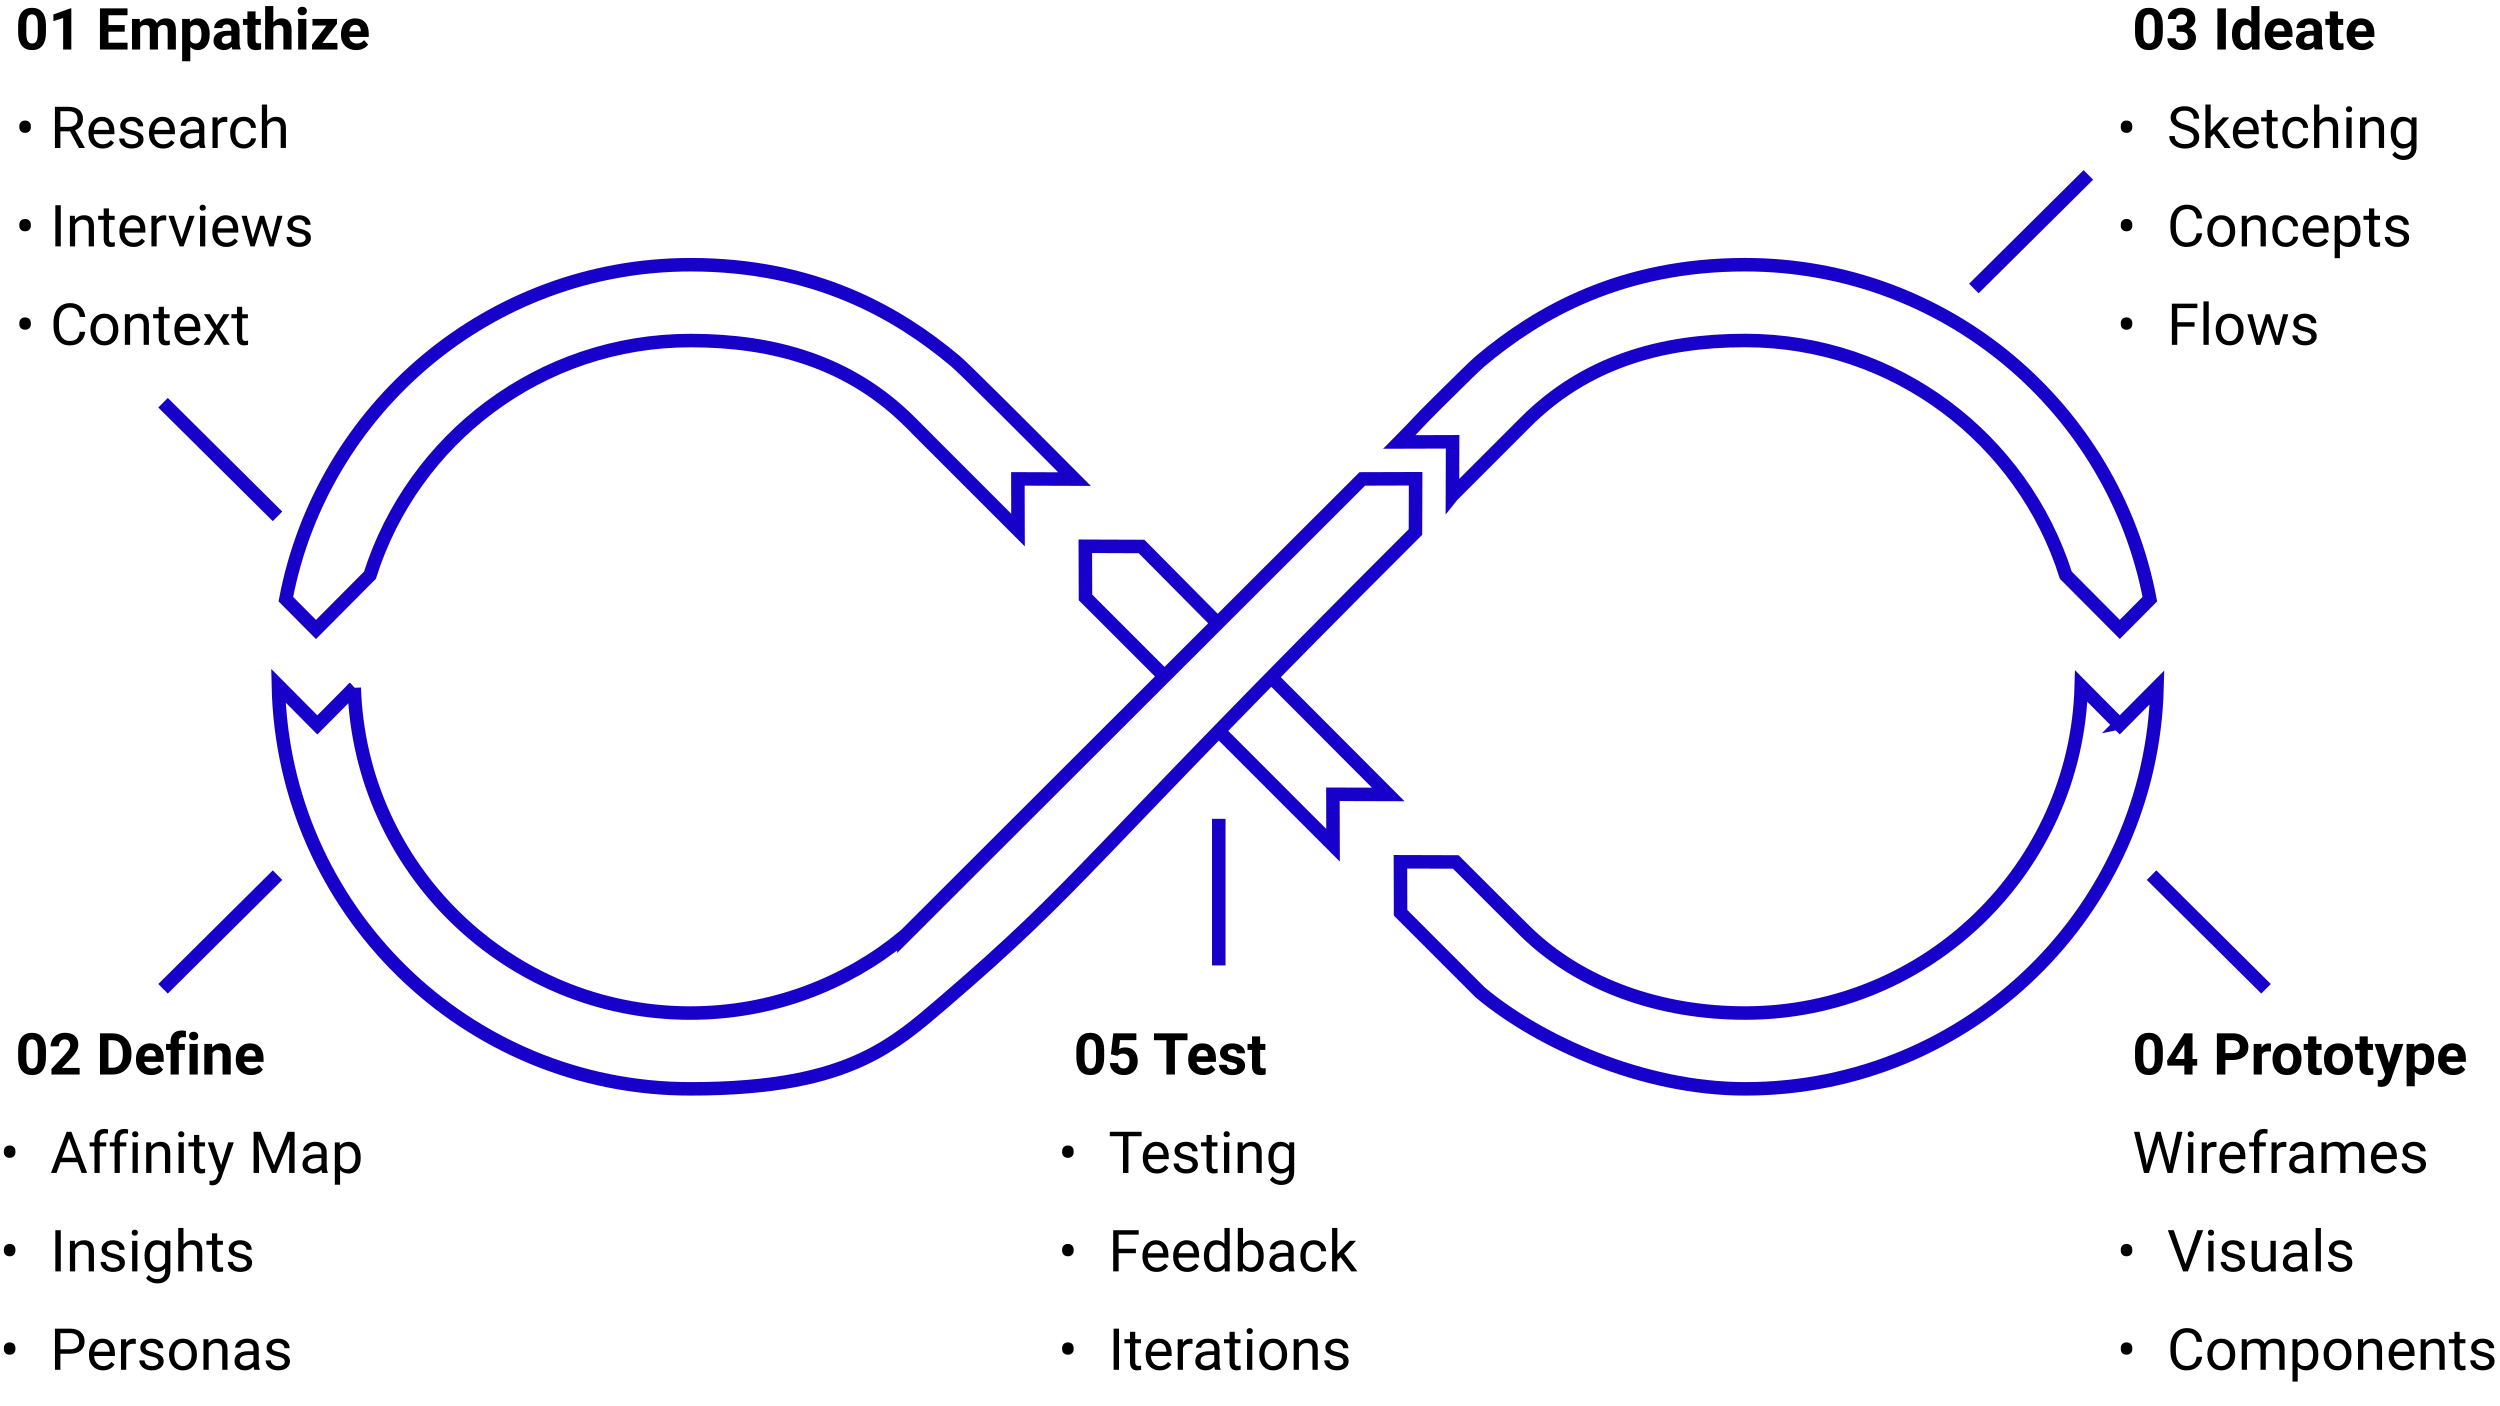 <?xml version="1.0" encoding="UTF-8"?>
<svg id="Layer_1" data-name="Layer 1" xmlns="http://www.w3.org/2000/svg" viewBox="0 0 1295.3 728.71">
  <path d="M183.54,356.33c2.98,93.6,79.79,168.56,174.12,168.56,42.01,0,80.55-14.88,110.65-39.64v.09l237.52-237.2,27.63-.09-.09,27.59c-175.34,174.9-170.47,180.19-245.39,244.46-12.43,10.66-24.14,20.71-40.81,28.56-19.72,9.28-46.47,15.5-89.5,15.5-116.38,0-211-93.1-213.45-208.9l18.82,18.95,1.37,1.38,1.37-1.38,17.77-17.89Z" fill="none" stroke="#1700c9" stroke-width="7"/>
  <path d="M752.53,256.59l.09-27.69-27.59.09c11.02-11.14,7.69-8.34,19.47-20.04,11.82-11.74,20.27-20,22.43-21.81,30.06-25.27,73.17-49.99,137.24-49.99,104.17,0,190.89,74.6,209.71,173.27l-15.58,15.69-27.97-28.11c-22.33-70.47-88.24-121.58-166.12-121.58-43.35,0-82.64,11.13-113.87,42.36l-37.8,37.8Z" fill="none" stroke="#1700c9" stroke-width="7"/>
  <path d="M1099.64,374.19l17.97-18.06c-2.9,115.39-97.36,208.03-213.43,208.03-53.39,0-107.23-24.74-137.28-49.99l-41.24-41.25-.07-26.41,28.66.09c17.17,17.17,31.2,31.17,36,35.86h0c28.95,28.35,70.52,42.42,113.94,42.42,94.59,0,171.6-75.38,174.16-169.37l18.56,18.68,1.37,1.38,1.37-1.38Z" fill="none" stroke="#1700c9" stroke-width="7"/>
  <path d="M659.78,352c8.32,8.36,34.91,35.02,59.49,59.62l-26.71-.08h-1.95s0,1.94,0,1.94l.06,24.47-58.42-58.43" fill="none" stroke="#1700c9" stroke-width="7"/>
  <path d="M603.54,350.67l-41.13-41.13-.09-26.51,29.12.11c16.39,16.51,33.75,34.03,39.56,39.91" fill="none" stroke="#1700c9" stroke-width="7"/>
  <path d="M474.93,222.11h.04l-3.3-3.3c-31.23-31.23-70.52-42.36-113.87-42.36-77.88,0-143.8,51.1-166.12,121.58l-27.97,28.12-15.61-15.72c18.82-98.67,105.54-173.27,209.71-173.27,64.07,0,107.18,24.72,137.25,49.99,2.17,1.82,10.71,10.17,22.64,22.02,11.03,10.95,24.87,24.82,39.04,39.06l-27.4-.1h-1.95s0,1.94,0,1.94l.07,24.57-52.51-52.51Z" fill="none" stroke="#1700c9" stroke-width="7"/>
  <g>
    <rect x="8" y="3.16" width="244.91" height="189.05" fill="none"/>
    <path d="M23.81,16.85c0,2.95-.61,5.21-1.83,6.77s-3.01,2.34-5.36,2.34-4.1-.77-5.33-2.3-1.86-3.73-1.89-6.59v-3.93c0-2.98.62-5.24,1.85-6.78s3.02-2.31,5.34-2.31,4.1.76,5.33,2.29,1.86,3.72,1.89,6.58v3.93ZM19.57,12.53c0-1.77-.24-3.06-.73-3.86-.48-.81-1.24-1.21-2.26-1.21s-1.73.38-2.2,1.15c-.47.77-.73,1.97-.75,3.6v5.19c0,1.74.24,3.03.71,3.88.47.85,1.23,1.27,2.28,1.27s1.78-.41,2.24-1.22c.46-.81.7-2.05.72-3.72v-5.07Z"/>
    <path d="M36.95,25.66h-4.23V9.35l-5.05,1.57v-3.44l8.83-3.16h.45v21.36Z"/>
    <path d="M64.63,16.42h-8.44v5.71h9.9v3.53h-14.3V4.34h14.27v3.56h-9.87v5.08h8.44v3.44Z"/>
    <path d="M72.37,9.81l.13,1.77c1.12-1.38,2.64-2.07,4.56-2.07,2.04,0,3.44.81,4.2,2.42,1.11-1.61,2.7-2.42,4.76-2.42,1.72,0,3,.5,3.84,1.5s1.26,2.51,1.26,4.52v10.12h-4.25v-10.11c0-.9-.18-1.56-.53-1.97s-.97-.62-1.86-.62c-1.27,0-2.15.61-2.64,1.82v10.88s-4.22,0-4.22,0v-10.09c0-.92-.18-1.58-.54-1.99s-.98-.62-1.85-.62c-1.2,0-2.07.5-2.61,1.49v11.21h-4.23v-15.85h3.97Z"/>
    <path d="M108.63,17.89c0,2.44-.55,4.4-1.66,5.87s-2.6,2.2-4.49,2.2c-1.6,0-2.9-.56-3.88-1.67v7.47h-4.23V9.81h3.93l.15,1.55c1.03-1.23,2.36-1.85,4.01-1.85,1.95,0,3.47.72,4.56,2.17s1.63,3.44,1.63,5.98v.22ZM104.4,17.58c0-1.47-.26-2.61-.78-3.41s-1.28-1.2-2.28-1.2c-1.33,0-2.24.51-2.74,1.52v6.49c.52,1.04,1.44,1.57,2.77,1.57,2.02,0,3.03-1.66,3.03-4.97Z"/>
    <path d="M120.44,25.66c-.2-.38-.34-.85-.42-1.42-1.03,1.14-2.36,1.71-4,1.71-1.55,0-2.84-.45-3.86-1.35s-1.53-2.03-1.53-3.4c0-1.68.62-2.97,1.87-3.87s3.04-1.35,5.4-1.36h1.95v-.91c0-.73-.19-1.32-.56-1.76s-.97-.66-1.78-.66c-.71,0-1.27.17-1.68.51s-.61.81-.61,1.41h-4.23c0-.92.28-1.77.85-2.55s1.37-1.39,2.4-1.84,2.2-.67,3.49-.67c1.95,0,3.5.49,4.65,1.47s1.72,2.36,1.72,4.14v6.87c0,1.5.22,2.64.63,3.41v.25h-4.28ZM116.94,22.72c.62,0,1.2-.14,1.73-.42s.92-.65,1.17-1.12v-2.72h-1.58c-2.12,0-3.25.73-3.38,2.2v.25c-.01.53.17.96.54,1.3s.88.51,1.52.51Z"/>
    <path d="M132.41,5.92v3.9h2.71v3.11h-2.71v7.91c0,.59.11,1.01.34,1.26s.65.38,1.29.38c.47,0,.88-.03,1.25-.1v3.21c-.83.25-1.68.38-2.56.38-2.97,0-4.48-1.5-4.54-4.5v-8.54h-2.31v-3.11h2.31v-3.9h4.23Z"/>
    <path d="M141.61,11.54c1.12-1.35,2.53-2.02,4.23-2.02,3.44,0,5.18,2,5.23,5.99v10.15h-4.23v-10.03c0-.91-.2-1.58-.59-2.01s-1.04-.65-1.95-.65c-1.24,0-2.14.48-2.7,1.44v11.26h-4.23V3.16h4.23v8.38Z"/>
    <path d="M154.24,5.71c0-.63.21-1.16.64-1.57s1-.62,1.74-.62,1.3.21,1.73.62.64.93.64,1.57-.22,1.17-.65,1.58-1.01.62-1.72.62-1.29-.21-1.72-.62-.65-.94-.65-1.58ZM158.73,25.66h-4.25v-15.85h4.25v15.85Z"/>
    <path d="M167.08,22.25h7.75v3.41h-13.15v-2.58l7.46-9.86h-7.24v-3.41h12.7v2.49l-7.51,9.94Z"/>
    <path d="M184.54,25.96c-2.32,0-4.22-.71-5.68-2.14s-2.19-3.33-2.19-5.7v-.41c0-1.59.31-3.02.92-4.27s1.49-2.22,2.61-2.9,2.41-1.02,3.86-1.02c2.17,0,3.87.68,5.12,2.05s1.87,3.31,1.87,5.82v1.73h-10.09c.14,1.04.55,1.87,1.24,2.49s1.56.94,2.61.94c1.63,0,2.91-.59,3.82-1.77l2.08,2.33c-.63.9-1.49,1.6-2.58,2.1s-2.29.75-3.6.75ZM184.06,12.93c-.84,0-1.52.28-2.04.85s-.86,1.38-1,2.44h5.89v-.34c-.02-.94-.27-1.67-.76-2.19s-1.18-.77-2.08-.77Z"/>
    <path d="M10.02,65.36c0-.85.27-1.55.81-2.09s1.26-.82,2.16-.82,1.61.27,2.17.8.83,1.25.83,2.16v.54c0,.85-.27,1.54-.81,2.08s-1.26.81-2.18.81-1.63-.27-2.18-.81-.81-1.24-.81-2.1v-.56Z"/>
    <path d="M36.3,68.04h-5.01v8.63h-2.83v-21.33h7.06c2.4,0,4.25.55,5.54,1.64s1.94,2.69,1.94,4.78c0,1.33-.36,2.49-1.08,3.47s-1.72,1.72-3,2.21l5.01,9.05v.18h-3.02l-4.63-8.63ZM31.29,65.74h4.32c1.4,0,2.51-.36,3.33-1.09.83-.72,1.24-1.69,1.24-2.91,0-1.32-.39-2.33-1.18-3.04s-1.92-1.06-3.41-1.07h-4.31v8.1Z"/>
    <path d="M53.1,76.96c-2.15,0-3.9-.71-5.24-2.12s-2.02-3.3-2.02-5.66v-.5c0-1.57.3-2.98.9-4.21s1.44-2.2,2.52-2.9,2.25-1.05,3.51-1.05c2.06,0,3.66.68,4.8,2.04s1.71,3.3,1.71,5.83v1.13h-10.74c.04,1.56.5,2.82,1.37,3.79s1.98,1.44,3.33,1.44c.96,0,1.77-.2,2.43-.59s1.25-.91,1.74-1.55l1.66,1.29c-1.33,2.04-3.32,3.06-5.98,3.06ZM52.76,62.75c-1.09,0-2.01.4-2.75,1.19s-1.2,1.91-1.38,3.35h7.94v-.21c-.08-1.38-.45-2.44-1.11-3.2s-1.56-1.14-2.7-1.14Z"/>
    <path d="M71.64,72.46c0-.73-.28-1.3-.83-1.71s-1.51-.75-2.89-1.05-2.46-.64-3.27-1.05-1.4-.9-1.79-1.46-.58-1.24-.58-2.02c0-1.3.55-2.4,1.65-3.3s2.5-1.35,4.21-1.35c1.8,0,3.25.46,4.37,1.39s1.68,2.11,1.68,3.56h-2.72c0-.74-.31-1.38-.94-1.92s-1.42-.81-2.38-.81-1.76.21-2.31.64-.83.99-.83,1.68c0,.65.26,1.15.78,1.48s1.45.65,2.81.95,2.45.66,3.29,1.08,1.46.93,1.87,1.52.61,1.31.61,2.16c0,1.42-.57,2.55-1.7,3.41s-2.6,1.28-4.41,1.28c-1.27,0-2.39-.22-3.37-.67s-1.74-1.08-2.29-1.88-.83-1.68-.83-2.61h2.71c.05.91.41,1.63,1.09,2.16s1.57.8,2.69.8c1.03,0,1.85-.21,2.47-.62s.93-.97.93-1.66Z"/>
    <path d="M84.46,76.96c-2.15,0-3.9-.71-5.24-2.12s-2.02-3.3-2.02-5.66v-.5c0-1.57.3-2.98.9-4.21s1.44-2.2,2.52-2.9,2.25-1.05,3.51-1.05c2.06,0,3.66.68,4.8,2.04s1.71,3.3,1.71,5.83v1.13h-10.74c.04,1.56.5,2.82,1.37,3.79s1.98,1.44,3.33,1.44c.96,0,1.77-.2,2.43-.59s1.25-.91,1.74-1.55l1.66,1.29c-1.33,2.04-3.32,3.06-5.98,3.06ZM84.12,62.75c-1.09,0-2.01.4-2.75,1.19s-1.2,1.91-1.38,3.35h7.94v-.21c-.08-1.38-.45-2.44-1.11-3.2s-1.56-1.14-2.7-1.14Z"/>
    <path d="M103.56,76.66c-.16-.31-.28-.87-.38-1.67-1.26,1.31-2.76,1.96-4.51,1.96-1.56,0-2.84-.44-3.85-1.33s-1.5-2-1.5-3.36c0-1.65.63-2.93,1.88-3.85s3.02-1.37,5.3-1.37h2.64v-1.25c0-.95-.28-1.7-.85-2.26s-1.4-.84-2.5-.84c-.97,0-1.78.24-2.43.73s-.98,1.08-.98,1.77h-2.72c0-.79.28-1.56.84-2.29s1.32-1.32,2.29-1.75,2.02-.64,3.17-.64c1.83,0,3.26.46,4.29,1.37s1.57,2.17,1.61,3.77v7.29c0,1.46.19,2.61.56,3.47v.23h-2.84ZM99.07,74.6c.85,0,1.66-.22,2.42-.66s1.31-1.01,1.66-1.71v-3.25h-2.12c-3.32,0-4.98.97-4.98,2.92,0,.85.28,1.51.85,1.99s1.29.72,2.18.72Z"/>
    <path d="M117.76,63.25c-.41-.07-.85-.1-1.33-.1-1.78,0-2.98.76-3.62,2.27v11.25h-2.71v-15.85h2.64l.04,1.83c.89-1.42,2.15-2.12,3.78-2.12.53,0,.93.07,1.2.21v2.52Z"/>
    <path d="M126.33,74.75c.97,0,1.81-.29,2.53-.88s1.12-1.32,1.2-2.2h2.56c-.05.91-.36,1.77-.94,2.59s-1.35,1.47-2.31,1.96-1.98.73-3.05.73c-2.16,0-3.87-.72-5.15-2.16s-1.91-3.41-1.91-5.91v-.45c0-1.54.28-2.92.85-4.12s1.38-2.13,2.44-2.8,2.31-1,3.76-1c1.78,0,3.25.53,4.43,1.6s1.8,2.45,1.88,4.15h-2.56c-.08-1.03-.47-1.87-1.16-2.53s-1.56-.99-2.59-.99c-1.38,0-2.44.5-3.2,1.49s-1.14,2.42-1.14,4.3v.51c0,1.83.38,3.23,1.13,4.22s1.83,1.48,3.22,1.48Z"/>
    <path d="M138.38,62.73c1.2-1.47,2.76-2.21,4.69-2.21,3.35,0,5.04,1.89,5.07,5.67v10.47h-2.71v-10.49c0-1.14-.27-1.99-.78-2.53s-1.31-.82-2.4-.82c-.88,0-1.65.23-2.31.7s-1.18,1.08-1.55,1.85v11.29h-2.71v-22.5h2.71v8.57Z"/>
    <path d="M10.02,116.36c0-.85.27-1.55.81-2.09s1.26-.82,2.16-.82,1.61.27,2.17.8.83,1.25.83,2.16v.54c0,.85-.27,1.54-.81,2.08s-1.26.81-2.18.81-1.63-.27-2.18-.81-.81-1.24-.81-2.1v-.56Z"/>
    <path d="M31.49,127.66h-2.81v-21.33h2.81v21.33Z"/>
    <path d="M38.77,111.81l.09,1.99c1.21-1.52,2.79-2.29,4.75-2.29,3.35,0,5.04,1.89,5.07,5.67v10.47h-2.71v-10.49c0-1.14-.27-1.99-.78-2.53s-1.31-.82-2.4-.82c-.88,0-1.65.23-2.31.7s-1.18,1.08-1.55,1.85v11.29h-2.71v-15.85h2.56Z"/>
    <path d="M56.44,107.98v3.84h2.96v2.09h-2.96v9.84c0,.64.13,1.11.4,1.43s.71.48,1.35.48c.31,0,.74-.06,1.29-.18v2.18c-.71.19-1.41.29-2.08.29-1.21,0-2.12-.37-2.74-1.1s-.92-1.77-.92-3.12v-9.83h-2.89v-2.09h2.89v-3.84h2.71Z"/>
    <path d="M69.14,127.96c-2.15,0-3.9-.71-5.24-2.12s-2.02-3.3-2.02-5.66v-.5c0-1.57.3-2.98.9-4.21s1.44-2.2,2.52-2.9,2.25-1.05,3.51-1.05c2.06,0,3.66.68,4.8,2.04s1.71,3.3,1.71,5.83v1.13h-10.74c.04,1.56.5,2.82,1.37,3.79s1.98,1.44,3.33,1.44c.96,0,1.77-.2,2.43-.59s1.25-.91,1.74-1.55l1.66,1.29c-1.33,2.04-3.32,3.06-5.98,3.06ZM68.8,113.75c-1.09,0-2.01.4-2.75,1.19s-1.2,1.91-1.38,3.35h7.94v-.21c-.08-1.38-.45-2.44-1.11-3.2s-1.56-1.14-2.7-1.14Z"/>
    <path d="M86.12,114.25c-.41-.07-.85-.1-1.33-.1-1.78,0-2.98.76-3.62,2.27v11.25h-2.71v-15.85h2.64l.04,1.83c.89-1.42,2.15-2.12,3.78-2.12.53,0,.93.07,1.2.21v2.52Z"/>
    <path d="M94.1,123.99l3.93-12.17h2.77l-5.68,15.85h-2.07l-5.74-15.85h2.77l4.03,12.17Z"/>
    <path d="M103.42,107.61c0-.44.13-.81.4-1.11s.67-.45,1.19-.45.93.15,1.2.45.41.67.41,1.11-.14.81-.41,1.1-.67.44-1.2.44-.93-.15-1.19-.44-.4-.66-.4-1.1ZM106.35,127.66h-2.71v-15.85h2.71v15.85Z"/>
    <path d="M117.26,127.96c-2.15,0-3.9-.71-5.24-2.12s-2.02-3.3-2.02-5.66v-.5c0-1.57.3-2.98.9-4.21s1.44-2.2,2.52-2.9,2.25-1.05,3.51-1.05c2.06,0,3.66.68,4.8,2.04s1.71,3.3,1.71,5.83v1.13h-10.74c.04,1.56.5,2.82,1.37,3.79s1.98,1.44,3.33,1.44c.96,0,1.77-.2,2.43-.59s1.25-.91,1.74-1.55l1.66,1.29c-1.33,2.04-3.32,3.06-5.98,3.06ZM116.92,113.75c-1.09,0-2.01.4-2.75,1.19s-1.2,1.91-1.38,3.35h7.94v-.21c-.08-1.38-.45-2.44-1.11-3.2s-1.56-1.14-2.7-1.14Z"/>
    <path d="M140.61,123.93l3.05-12.11h2.71l-4.61,15.85h-2.2l-3.85-12.01-3.75,12.01h-2.2l-4.6-15.85h2.7l3.12,11.87,3.69-11.87h2.18l3.76,12.11Z"/>
    <path d="M158.35,123.46c0-.73-.28-1.3-.83-1.71s-1.51-.75-2.89-1.05-2.46-.64-3.27-1.05-1.4-.9-1.79-1.46-.58-1.24-.58-2.02c0-1.3.55-2.4,1.65-3.3s2.5-1.35,4.21-1.35c1.8,0,3.25.46,4.37,1.39s1.68,2.11,1.68,3.56h-2.72c0-.74-.31-1.38-.94-1.92s-1.42-.81-2.38-.81-1.76.21-2.31.64-.83.99-.83,1.68c0,.65.26,1.15.78,1.48s1.45.65,2.81.95,2.45.66,3.29,1.08,1.46.93,1.87,1.52.61,1.31.61,2.16c0,1.42-.57,2.55-1.7,3.41s-2.6,1.28-4.41,1.28c-1.27,0-2.39-.22-3.37-.67s-1.74-1.08-2.29-1.88-.83-1.68-.83-2.61h2.71c.05.91.41,1.63,1.09,2.16s1.57.8,2.69.8c1.03,0,1.85-.21,2.47-.62s.93-.97.93-1.66Z"/>
    <path d="M10.02,167.36c0-.85.27-1.55.81-2.09s1.26-.82,2.16-.82,1.61.27,2.17.8.83,1.25.83,2.16v.54c0,.85-.27,1.54-.81,2.08s-1.26.81-2.18.81-1.63-.27-2.18-.81-.81-1.24-.81-2.1v-.56Z"/>
    <path d="M44.16,171.9c-.26,2.26-1.1,4-2.5,5.22s-3.26,1.84-5.59,1.84c-2.52,0-4.54-.9-6.06-2.71s-2.28-4.22-2.28-7.25v-2.05c0-1.98.35-3.73,1.06-5.23s1.71-2.66,3.01-3.46,2.8-1.21,4.51-1.21c2.27,0,4.08.63,5.45,1.9s2.16,3.02,2.39,5.25h-2.83c-.24-1.7-.77-2.94-1.59-3.7s-1.96-1.15-3.42-1.15c-1.8,0-3.21.66-4.23,1.99-1.02,1.33-1.53,3.22-1.53,5.67v2.07c0,2.32.48,4.16,1.45,5.53s2.32,2.05,4.06,2.05c1.56,0,2.76-.35,3.6-1.06s1.39-1.94,1.66-3.7h2.83Z"/>
    <path d="M46.86,170.59c0-1.55.31-2.95.92-4.19s1.46-2.2,2.55-2.87,2.33-1.01,3.73-1.01c2.16,0,3.9.75,5.24,2.24s2,3.48,2,5.96v.19c0,1.54-.3,2.93-.89,4.15s-1.44,2.18-2.53,2.86-2.36,1.03-3.79,1.03c-2.15,0-3.89-.75-5.22-2.24s-2-3.47-2-5.93v-.19ZM49.58,170.92c0,1.76.41,3.17,1.22,4.23s1.91,1.6,3.27,1.6,2.47-.54,3.28-1.62,1.22-2.59,1.22-4.53c0-1.74-.41-3.15-1.24-4.23s-1.92-1.62-3.29-1.62-2.42.53-3.24,1.6-1.23,2.59-1.23,4.57Z"/>
    <path d="M67.25,162.81l.09,1.99c1.21-1.52,2.79-2.29,4.75-2.29,3.35,0,5.04,1.89,5.07,5.67v10.47h-2.71v-10.49c0-1.14-.27-1.99-.78-2.53s-1.31-.82-2.4-.82c-.88,0-1.65.23-2.31.7s-1.18,1.08-1.55,1.85v11.29h-2.71v-15.85h2.56Z"/>
    <path d="M84.92,158.98v3.84h2.96v2.09h-2.96v9.84c0,.64.13,1.11.4,1.43s.71.48,1.35.48c.31,0,.74-.06,1.29-.18v2.18c-.71.19-1.41.29-2.08.29-1.21,0-2.12-.37-2.74-1.1s-.92-1.77-.92-3.12v-9.83h-2.89v-2.09h2.89v-3.84h2.71Z"/>
    <path d="M97.62,178.96c-2.15,0-3.9-.71-5.24-2.12s-2.02-3.3-2.02-5.66v-.5c0-1.57.3-2.98.9-4.21s1.44-2.2,2.52-2.9,2.25-1.05,3.51-1.05c2.06,0,3.66.68,4.8,2.04s1.71,3.3,1.71,5.83v1.13h-10.74c.04,1.56.5,2.82,1.37,3.79s1.98,1.44,3.33,1.44c.96,0,1.77-.2,2.43-.59s1.25-.91,1.74-1.55l1.66,1.29c-1.33,2.04-3.32,3.06-5.98,3.06ZM97.28,164.75c-1.09,0-2.01.4-2.75,1.19s-1.2,1.91-1.38,3.35h7.94v-.21c-.08-1.38-.45-2.44-1.11-3.2s-1.56-1.14-2.7-1.14Z"/>
    <path d="M112.25,168.6l3.52-5.79h3.16l-5.19,7.84,5.35,8.01h-3.13l-3.66-5.93-3.66,5.93h-3.15l5.35-8.01-5.19-7.84h3.13l3.47,5.79Z"/>
    <path d="M125.48,158.98v3.84h2.96v2.09h-2.96v9.84c0,.64.13,1.11.4,1.43s.71.48,1.35.48c.31,0,.74-.06,1.29-.18v2.18c-.71.19-1.41.29-2.08.29-1.21,0-2.12-.37-2.74-1.1s-.92-1.77-.92-3.12v-9.83h-2.89v-2.09h2.89v-3.84h2.71Z"/>
  </g>
  <g>
    <rect x="8" y="534.23" width="244.91" height="183.78" fill="none"/>
    <path d="M23.81,547.91c0,2.95-.61,5.21-1.83,6.77s-3.01,2.34-5.36,2.34-4.1-.77-5.33-2.3-1.86-3.73-1.89-6.59v-3.93c0-2.98.62-5.24,1.85-6.78s3.02-2.31,5.34-2.31,4.1.76,5.33,2.29,1.86,3.72,1.89,6.58v3.93ZM19.57,543.59c0-1.77-.24-3.06-.73-3.86-.48-.81-1.24-1.21-2.26-1.21s-1.73.38-2.2,1.15c-.47.77-.73,1.97-.75,3.6v5.19c0,1.74.24,3.03.71,3.88s1.23,1.27,2.28,1.27,1.78-.41,2.24-1.22c.46-.81.7-2.05.72-3.72v-5.07Z"/>
    <path d="M41.28,556.73h-14.62v-2.9l6.9-7.35c.95-1.04,1.65-1.94,2.1-2.71s.68-1.5.68-2.2c0-.95-.24-1.69-.72-2.23s-1.16-.81-2.05-.81c-.96,0-1.71.33-2.26.99s-.83,1.53-.83,2.6h-4.25c0-1.3.31-2.49.93-3.56s1.5-1.92,2.63-2.53,2.42-.92,3.85-.92c2.2,0,3.9.53,5.12,1.58s1.82,2.54,1.82,4.47c0,1.05-.27,2.13-.82,3.22s-1.48,2.37-2.81,3.82l-4.85,5.11h9.17v3.41Z"/>
    <path d="M51.8,556.73v-21.33h6.56c1.88,0,3.55.42,5.03,1.27s2.63,2.05,3.46,3.6,1.25,3.33,1.25,5.31v.98c0,1.98-.41,3.75-1.22,5.29s-1.97,2.74-3.45,3.59-3.16,1.28-5.02,1.29h-6.61ZM56.19,538.96v14.24h2.12c1.72,0,3.03-.56,3.94-1.68s1.37-2.73,1.39-4.82v-1.13c0-2.17-.45-3.81-1.35-4.93s-2.21-1.68-3.94-1.68h-2.17Z"/>
    <path d="M78.31,557.02c-2.32,0-4.22-.71-5.68-2.14s-2.19-3.33-2.19-5.7v-.41c0-1.59.31-3.02.92-4.27s1.49-2.22,2.61-2.9,2.41-1.02,3.86-1.02c2.17,0,3.87.68,5.12,2.05s1.87,3.31,1.87,5.82v1.73h-10.09c.14,1.04.55,1.87,1.24,2.49s1.56.94,2.61.94c1.63,0,2.91-.59,3.82-1.77l2.08,2.33c-.63.9-1.49,1.6-2.58,2.1s-2.29.75-3.6.75ZM77.83,544c-.84,0-1.52.28-2.04.85-.52.57-.86,1.38-1,2.44h5.89v-.34c-.02-.94-.27-1.67-.76-2.18-.49-.52-1.18-.77-2.08-.77Z"/>
    <path d="M88.39,556.73v-12.74h-2.36v-3.11h2.36v-1.35c0-1.78.51-3.16,1.53-4.14s2.45-1.47,4.28-1.47c.59,0,1.3.1,2.15.29l-.04,3.28c-.35-.09-.78-.13-1.29-.13-1.59,0-2.39.75-2.39,2.24v1.27h3.15v3.11h-3.15v12.74h-4.25Z"/>
    <path d="M97.96,536.78c0-.63.21-1.16.64-1.57s1-.62,1.74-.62,1.3.21,1.73.62.64.93.64,1.57-.22,1.17-.65,1.58-1.01.62-1.72.62-1.29-.21-1.72-.62-.65-.94-.65-1.58ZM102.45,556.73h-4.25v-15.85h4.25v15.85Z"/>
    <path d="M109.84,540.88l.13,1.83c1.13-1.42,2.65-2.12,4.56-2.12,1.68,0,2.93.49,3.75,1.48s1.24,2.46,1.26,4.42v10.24h-4.23v-10.14c0-.9-.2-1.55-.59-1.96s-1.04-.61-1.95-.61c-1.19,0-2.08.51-2.68,1.52v11.18h-4.23v-15.85h3.98Z"/>
    <path d="M130.04,557.02c-2.32,0-4.22-.71-5.68-2.14s-2.19-3.33-2.19-5.7v-.41c0-1.59.31-3.02.92-4.27s1.49-2.22,2.61-2.9,2.41-1.02,3.86-1.02c2.17,0,3.87.68,5.12,2.05s1.87,3.31,1.87,5.82v1.73h-10.09c.14,1.04.55,1.87,1.24,2.49s1.56.94,2.61.94c1.63,0,2.91-.59,3.82-1.77l2.08,2.33c-.63.9-1.49,1.6-2.58,2.1s-2.29.75-3.6.75ZM129.55,544c-.84,0-1.52.28-2.04.85-.52.57-.86,1.38-1,2.44h5.89v-.34c-.02-.94-.27-1.67-.76-2.18-.49-.52-1.18-.77-2.08-.77Z"/>
    <path d="M2.02,596.42c0-.85.27-1.55.81-2.09s1.26-.82,2.16-.82,1.61.27,2.17.8.83,1.25.83,2.16v.54c0,.85-.27,1.54-.81,2.08s-1.26.81-2.18.81-1.63-.27-2.18-.81-.81-1.24-.81-2.1v-.56Z"/>
    <path d="M40.25,602.15h-8.94l-2.01,5.58h-2.9l8.14-21.33h2.46l8.16,21.33h-2.89l-2.04-5.58ZM32.17,599.85h7.25l-3.63-9.98-3.62,9.98Z"/>
    <path d="M48.95,607.73v-13.75h-2.5v-2.09h2.5v-1.63c0-1.7.45-3.01,1.36-3.94s2.19-1.39,3.85-1.39c.62,0,1.25.08,1.86.25l-.15,2.18c-.46-.09-.95-.13-1.46-.13-.88,0-1.56.26-2.04.77-.48.51-.72,1.25-.72,2.21v1.68h3.38v2.09h-3.38v13.75h-2.71Z"/>
    <path d="M59.37,607.73v-13.75h-2.5v-2.09h2.5v-1.63c0-1.7.45-3.01,1.36-3.94s2.19-1.39,3.85-1.39c.62,0,1.25.08,1.86.25l-.15,2.18c-.46-.09-.95-.13-1.46-.13-.88,0-1.56.26-2.04.77-.48.51-.72,1.25-.72,2.21v1.68h3.38v2.09h-3.38v13.75h-2.71Z"/>
    <path d="M68.47,587.68c0-.44.13-.81.4-1.11s.67-.45,1.19-.45.93.15,1.2.45.41.67.41,1.11-.14.81-.41,1.1-.67.44-1.2.44-.93-.15-1.19-.44-.4-.66-.4-1.1ZM71.4,607.73h-2.71v-15.85h2.71v15.85Z"/>
    <path d="M78.29,591.88l.09,1.99c1.21-1.52,2.79-2.29,4.75-2.29,3.35,0,5.04,1.89,5.07,5.67v10.47h-2.71v-10.49c0-1.14-.27-1.99-.78-2.53s-1.31-.82-2.4-.82c-.88,0-1.65.23-2.31.7s-1.18,1.08-1.55,1.85v11.29h-2.71v-15.85h2.56Z"/>
    <path d="M92.3,587.68c0-.44.13-.81.4-1.11s.67-.45,1.19-.45.93.15,1.2.45.41.67.41,1.11-.14.81-.41,1.1-.67.44-1.2.44-.93-.15-1.19-.44-.4-.66-.4-1.1ZM95.23,607.73h-2.71v-15.85h2.71v15.85Z"/>
    <path d="M103.24,588.04v3.84h2.96v2.09h-2.96v9.84c0,.64.13,1.11.4,1.43.26.32.71.48,1.35.48.31,0,.74-.06,1.29-.18v2.18c-.71.19-1.41.29-2.08.29-1.21,0-2.12-.37-2.74-1.1s-.92-1.77-.92-3.12v-9.83h-2.89v-2.09h2.89v-3.84h2.71Z"/>
    <path d="M114.55,603.76l3.69-11.88h2.9l-6.37,18.3c-.99,2.64-2.55,3.96-4.7,3.96l-.51-.04-1.01-.19v-2.2l.73.06c.92,0,1.63-.19,2.15-.56s.94-1.05,1.27-2.04l.6-1.61-5.65-15.67h2.96l3.96,11.88Z"/>
    <path d="M135.04,586.4l6.97,17.4,6.97-17.4h3.65v21.33h-2.81v-8.31l.26-8.96-7,17.27h-2.15l-6.99-17.23.28,8.92v8.31h-2.81v-21.33h3.63Z"/>
    <path d="M166.96,607.73c-.16-.31-.28-.87-.38-1.67-1.26,1.31-2.76,1.96-4.51,1.96-1.56,0-2.84-.44-3.85-1.33s-1.5-2-1.5-3.36c0-1.65.63-2.93,1.88-3.85s3.02-1.37,5.3-1.37h2.64v-1.25c0-.95-.28-1.7-.85-2.26s-1.4-.84-2.5-.84c-.97,0-1.78.24-2.43.73s-.98,1.08-.98,1.77h-2.72c0-.79.28-1.56.84-2.29s1.32-1.32,2.29-1.75,2.02-.64,3.17-.64c1.83,0,3.26.46,4.29,1.37s1.57,2.17,1.61,3.77v7.29c0,1.46.19,2.61.56,3.47v.23h-2.84ZM162.46,605.66c.85,0,1.66-.22,2.42-.66s1.31-1.01,1.66-1.71v-3.25h-2.12c-3.32,0-4.98.97-4.98,2.92,0,.85.28,1.51.85,1.99s1.29.72,2.18.72Z"/>
    <path d="M186.88,599.98c0,2.41-.55,4.36-1.66,5.83s-2.6,2.21-4.48,2.21-3.44-.61-4.54-1.83v7.63h-2.71v-21.94h2.48l.13,1.76c1.1-1.37,2.64-2.05,4.6-2.05s3.41.72,4.52,2.15,1.66,3.43,1.66,5.99v.25ZM184.17,599.67c0-1.79-.38-3.2-1.14-4.23s-1.81-1.55-3.13-1.55c-1.64,0-2.87.73-3.69,2.18v7.57c.81,1.45,2.05,2.17,3.72,2.17,1.3,0,2.33-.52,3.1-1.55s1.15-2.56,1.15-4.59Z"/>
    <path d="M2.02,647.42c0-.85.27-1.55.81-2.09s1.26-.82,2.16-.82,1.61.27,2.17.8.83,1.25.83,2.16v.54c0,.85-.27,1.54-.81,2.08s-1.26.81-2.18.81-1.63-.27-2.18-.81-.81-1.24-.81-2.1v-.56Z"/>
    <path d="M31.49,658.73h-2.81v-21.33h2.81v21.33Z"/>
    <path d="M38.77,642.88l.09,1.99c1.21-1.52,2.79-2.29,4.75-2.29,3.35,0,5.04,1.89,5.07,5.67v10.47h-2.71v-10.49c0-1.14-.27-1.99-.78-2.53s-1.31-.82-2.4-.82c-.88,0-1.65.23-2.31.7s-1.18,1.08-1.55,1.85v11.29h-2.71v-15.85h2.56Z"/>
    <path d="M61.99,654.53c0-.73-.28-1.3-.83-1.71s-1.51-.75-2.89-1.05-2.46-.64-3.27-1.05-1.4-.9-1.79-1.46-.58-1.24-.58-2.02c0-1.3.55-2.4,1.65-3.3s2.5-1.35,4.21-1.35c1.8,0,3.25.46,4.37,1.39s1.68,2.11,1.68,3.56h-2.72c0-.74-.31-1.38-.94-1.92s-1.42-.81-2.38-.81-1.76.21-2.31.64-.83.99-.83,1.68c0,.65.26,1.15.78,1.48s1.45.65,2.81.95,2.45.66,3.29,1.08,1.46.92,1.87,1.52.61,1.31.61,2.16c0,1.42-.57,2.55-1.7,3.41s-2.6,1.28-4.41,1.28c-1.27,0-2.39-.22-3.37-.67s-1.74-1.08-2.29-1.88-.83-1.68-.83-2.61h2.71c.05.91.41,1.63,1.09,2.16s1.57.8,2.69.8c1.03,0,1.85-.21,2.47-.62s.93-.97.93-1.66Z"/>
    <path d="M68.25,638.68c0-.44.13-.81.4-1.11s.67-.45,1.19-.45.93.15,1.2.45.41.67.41,1.11-.14.81-.41,1.1-.67.44-1.2.44-.93-.15-1.19-.44-.4-.66-.4-1.1ZM71.18,658.73h-2.71v-15.85h2.71v15.85Z"/>
    <path d="M74.87,650.67c0-2.47.57-4.44,1.71-5.9s2.66-2.19,4.54-2.19,3.44.68,4.53,2.05l.13-1.76h2.48v15.47c0,2.05-.61,3.67-1.82,4.85s-2.85,1.77-4.9,1.77c-1.14,0-2.26-.24-3.35-.73s-1.93-1.16-2.5-2.01l1.41-1.63c1.16,1.44,2.58,2.15,4.26,2.15,1.32,0,2.35-.37,3.08-1.11s1.11-1.79,1.11-3.13v-1.36c-1.08,1.25-2.56,1.88-4.44,1.88s-3.36-.75-4.5-2.24-1.72-3.53-1.72-6.11ZM77.59,650.98c0,1.79.37,3.19,1.1,4.21s1.76,1.53,3.08,1.53c1.71,0,2.96-.78,3.76-2.33v-7.24c-.83-1.51-2.08-2.27-3.74-2.27-1.32,0-2.35.51-3.09,1.54s-1.11,2.54-1.11,4.56Z"/>
    <path d="M95.05,644.8c1.2-1.47,2.76-2.21,4.69-2.21,3.35,0,5.04,1.89,5.07,5.67v10.47h-2.71v-10.49c0-1.14-.27-1.99-.78-2.53s-1.31-.82-2.4-.82c-.88,0-1.65.23-2.31.7s-1.18,1.08-1.55,1.85v11.29h-2.71v-22.5h2.71v8.57Z"/>
    <path d="M112.54,639.04v3.84h2.96v2.09h-2.96v9.84c0,.64.13,1.11.4,1.43.26.32.71.48,1.35.48.31,0,.74-.06,1.29-.18v2.18c-.71.19-1.41.29-2.08.29-1.21,0-2.12-.37-2.74-1.1s-.92-1.77-.92-3.12v-9.83h-2.89v-2.09h2.89v-3.84h2.71Z"/>
    <path d="M127.89,654.53c0-.73-.28-1.3-.83-1.71s-1.51-.75-2.89-1.05-2.46-.64-3.27-1.05-1.4-.9-1.79-1.46-.58-1.24-.58-2.02c0-1.3.55-2.4,1.65-3.3s2.5-1.35,4.21-1.35c1.8,0,3.25.46,4.37,1.39s1.68,2.11,1.68,3.56h-2.72c0-.74-.31-1.38-.94-1.92s-1.42-.81-2.38-.81-1.76.21-2.31.64-.83.99-.83,1.68c0,.65.26,1.15.78,1.48s1.45.65,2.81.95,2.45.66,3.29,1.08,1.46.92,1.87,1.52.61,1.31.61,2.16c0,1.42-.57,2.55-1.7,3.41s-2.6,1.28-4.41,1.28c-1.27,0-2.39-.22-3.37-.67s-1.74-1.08-2.29-1.88-.83-1.68-.83-2.61h2.71c.05.91.41,1.63,1.09,2.16s1.57.8,2.69.8c1.03,0,1.85-.21,2.47-.62s.93-.97.93-1.66Z"/>
    <path d="M2.02,698.42c0-.85.27-1.55.81-2.09s1.26-.82,2.16-.82,1.61.27,2.17.8.83,1.25.83,2.16v.54c0,.85-.27,1.54-.81,2.08s-1.26.81-2.18.81-1.63-.27-2.18-.81-.81-1.24-.81-2.1v-.56Z"/>
    <path d="M31.29,701.38v8.35h-2.81v-21.33h7.87c2.33,0,4.16.6,5.49,1.79s1.98,2.77,1.98,4.73c0,2.07-.65,3.66-1.94,4.78s-3.15,1.68-5.56,1.68h-5.02ZM31.29,699.08h5.05c1.5,0,2.66-.35,3.46-1.06.8-.71,1.2-1.73,1.2-3.07,0-1.27-.4-2.29-1.2-3.05-.8-.76-1.9-1.16-3.3-1.19h-5.21v8.38Z"/>
    <path d="M53.36,710.02c-2.15,0-3.9-.71-5.24-2.12s-2.02-3.3-2.02-5.66v-.5c0-1.57.3-2.98.9-4.21s1.44-2.2,2.52-2.9,2.25-1.05,3.51-1.05c2.06,0,3.66.68,4.8,2.04s1.71,3.3,1.71,5.83v1.13h-10.74c.04,1.56.5,2.82,1.37,3.79s1.98,1.44,3.33,1.44c.96,0,1.77-.2,2.43-.59s1.25-.91,1.74-1.55l1.66,1.29c-1.33,2.04-3.32,3.06-5.98,3.06ZM53.03,695.81c-1.09,0-2.01.4-2.75,1.19s-1.2,1.91-1.38,3.35h7.94v-.21c-.08-1.38-.45-2.44-1.11-3.2s-1.56-1.13-2.7-1.13Z"/>
    <path d="M70.34,696.31c-.41-.07-.85-.1-1.33-.1-1.78,0-2.98.76-3.62,2.27v11.25h-2.71v-15.85h2.64l.04,1.83c.89-1.42,2.15-2.12,3.78-2.12.53,0,.93.07,1.2.21v2.52Z"/>
    <path d="M82.06,705.53c0-.73-.28-1.3-.83-1.71s-1.51-.75-2.89-1.05-2.46-.64-3.27-1.05-1.4-.9-1.79-1.46-.58-1.24-.58-2.02c0-1.3.55-2.4,1.65-3.3s2.5-1.35,4.21-1.35c1.8,0,3.25.46,4.37,1.39s1.68,2.11,1.68,3.56h-2.72c0-.74-.31-1.38-.94-1.92s-1.42-.81-2.38-.81-1.76.21-2.31.64-.83.99-.83,1.68c0,.65.26,1.15.78,1.48s1.45.65,2.81.95,2.45.66,3.29,1.08,1.46.92,1.87,1.52.61,1.31.61,2.16c0,1.42-.57,2.55-1.7,3.41s-2.6,1.28-4.41,1.28c-1.27,0-2.39-.22-3.37-.67s-1.74-1.08-2.29-1.88-.83-1.68-.83-2.61h2.71c.05.91.41,1.63,1.09,2.16s1.57.8,2.69.8c1.03,0,1.85-.21,2.47-.62s.93-.97.93-1.66Z"/>
    <path d="M87.58,701.66c0-1.55.31-2.95.92-4.19s1.46-2.2,2.55-2.87,2.33-1.01,3.73-1.01c2.16,0,3.9.75,5.24,2.24s2,3.48,2,5.96v.19c0,1.54-.3,2.93-.89,4.15s-1.44,2.18-2.53,2.86-2.36,1.03-3.79,1.03c-2.15,0-3.89-.75-5.22-2.24s-2-3.47-2-5.93v-.19ZM90.31,701.98c0,1.76.41,3.17,1.22,4.23s1.91,1.6,3.27,1.6,2.47-.54,3.28-1.62,1.22-2.59,1.22-4.53c0-1.74-.41-3.15-1.24-4.23s-1.92-1.62-3.29-1.62-2.42.53-3.24,1.6-1.23,2.59-1.23,4.57Z"/>
    <path d="M107.97,693.88l.09,1.99c1.21-1.52,2.79-2.29,4.75-2.29,3.35,0,5.04,1.89,5.07,5.67v10.47h-2.71v-10.49c0-1.14-.27-1.99-.78-2.53s-1.31-.82-2.4-.82c-.88,0-1.65.23-2.31.7s-1.18,1.08-1.55,1.85v11.29h-2.71v-15.85h2.56Z"/>
    <path d="M131.75,709.73c-.16-.31-.28-.87-.38-1.67-1.26,1.31-2.76,1.96-4.51,1.96-1.56,0-2.84-.44-3.85-1.33s-1.5-2-1.5-3.36c0-1.65.63-2.93,1.88-3.85s3.02-1.37,5.3-1.37h2.64v-1.25c0-.95-.28-1.7-.85-2.26s-1.4-.84-2.5-.84c-.97,0-1.78.24-2.43.73s-.98,1.08-.98,1.77h-2.72c0-.79.28-1.56.84-2.29s1.32-1.32,2.29-1.75,2.02-.64,3.17-.64c1.83,0,3.26.46,4.29,1.37s1.57,2.17,1.61,3.77v7.29c0,1.46.19,2.61.56,3.47v.23h-2.84ZM127.25,707.66c.85,0,1.66-.22,2.42-.66s1.31-1.01,1.66-1.71v-3.25h-2.12c-3.32,0-4.98.97-4.98,2.92,0,.85.28,1.51.85,1.99s1.29.72,2.18.72Z"/>
    <path d="M147.51,705.53c0-.73-.28-1.3-.83-1.71s-1.51-.75-2.89-1.05-2.46-.64-3.27-1.05-1.4-.9-1.79-1.46-.58-1.24-.58-2.02c0-1.3.55-2.4,1.65-3.3s2.5-1.35,4.21-1.35c1.8,0,3.25.46,4.37,1.39s1.68,2.11,1.68,3.56h-2.72c0-.74-.31-1.38-.94-1.92s-1.42-.81-2.38-.81-1.76.21-2.31.64-.83.99-.83,1.68c0,.65.26,1.15.78,1.48s1.45.65,2.81.95,2.45.66,3.29,1.08,1.46.92,1.87,1.52.61,1.31.61,2.16c0,1.42-.57,2.55-1.7,3.41s-2.6,1.28-4.41,1.28c-1.27,0-2.39-.22-3.37-.67s-1.74-1.08-2.29-1.88-.83-1.68-.83-2.61h2.71c.05.91.41,1.63,1.09,2.16s1.57.8,2.69.8c1.03,0,1.85-.21,2.47-.62s.93-.97.93-1.66Z"/>
  </g>
  <g>
    <rect x="1104.8" y="534.23" width="190.5" height="194.48" fill="none"/>
    <path d="M1120.61,547.91c0,2.95-.61,5.21-1.83,6.77s-3.01,2.34-5.36,2.34-4.1-.77-5.33-2.3-1.86-3.73-1.89-6.59v-3.93c0-2.98.62-5.24,1.85-6.78s3.01-2.31,5.34-2.31,4.1.76,5.33,2.29,1.86,3.72,1.89,6.58v3.93ZM1116.38,543.59c0-1.77-.24-3.06-.72-3.86s-1.24-1.21-2.26-1.21-1.73.38-2.2,1.15-.73,1.97-.75,3.6v5.19c0,1.74.24,3.03.71,3.88.47.84,1.23,1.27,2.28,1.27s1.78-.41,2.24-1.22.7-2.05.72-3.72v-5.07Z"/>
    <path d="M1135.99,548.7h2.42v3.41h-2.42v4.61h-4.23v-4.61h-8.75l-.19-2.67,8.89-14.05h4.28v13.3ZM1127.04,548.7h4.72v-7.53l-.28.48-4.44,7.05Z"/>
    <path d="M1153,549.21v7.51h-4.39v-21.33h8.32c1.6,0,3.01.29,4.23.88s2.15,1.42,2.8,2.5.98,2.31.98,3.68c0,2.09-.71,3.74-2.15,4.94s-3.41,1.81-5.94,1.81h-3.85ZM1153,545.65h3.93c1.16,0,2.05-.27,2.66-.82s.92-1.33.92-2.34-.31-1.89-.92-2.53-1.46-.98-2.55-1h-4.03v6.69Z"/>
    <path d="M1176.58,544.85c-.58-.08-1.08-.12-1.52-.12-1.6,0-2.65.54-3.15,1.63v10.37h-4.23v-15.85h4l.12,1.89c.85-1.46,2.03-2.18,3.53-2.18.47,0,.91.06,1.32.19l-.06,4.07Z"/>
    <path d="M1177.43,548.66c0-1.57.3-2.97.91-4.2s1.48-2.18,2.62-2.86,2.46-1.01,3.96-1.01c2.14,0,3.88.65,5.24,1.96s2.11,3.09,2.26,5.33l.03,1.08c0,2.43-.68,4.38-2.04,5.85s-3.18,2.2-5.46,2.2-4.11-.73-5.47-2.2-2.04-3.46-2.04-5.98v-.19ZM1181.66,548.96c0,1.51.28,2.66.85,3.46s1.38,1.2,2.43,1.2,1.83-.39,2.4-1.18.86-2.05.86-3.78c0-1.48-.29-2.62-.86-3.43s-1.39-1.22-2.43-1.22-1.84.4-2.4,1.21c-.57.81-.85,2.06-.85,3.75Z"/>
    <path d="M1200.12,536.98v3.9h2.71v3.11h-2.71v7.91c0,.59.11,1.01.34,1.26s.65.38,1.29.38c.47,0,.88-.03,1.25-.1v3.21c-.83.25-1.68.38-2.56.38-2.97,0-4.48-1.5-4.54-4.5v-8.54h-2.31v-3.11h2.31v-3.9h4.23Z"/>
    <path d="M1204.09,548.66c0-1.57.3-2.97.91-4.2s1.48-2.18,2.62-2.86,2.46-1.01,3.96-1.01c2.14,0,3.88.65,5.24,1.96s2.11,3.09,2.26,5.33l.03,1.08c0,2.43-.68,4.38-2.04,5.85s-3.18,2.2-5.46,2.2-4.11-.73-5.47-2.2-2.04-3.46-2.04-5.98v-.19ZM1208.32,548.96c0,1.51.28,2.66.85,3.46s1.38,1.2,2.43,1.2,1.83-.39,2.4-1.18.86-2.05.86-3.78c0-1.48-.29-2.62-.86-3.43s-1.39-1.22-2.43-1.22-1.84.4-2.4,1.21c-.57.81-.85,2.06-.85,3.75Z"/>
    <path d="M1226.78,536.98v3.9h2.71v3.11h-2.71v7.91c0,.59.11,1.01.34,1.26s.65.38,1.29.38c.47,0,.88-.03,1.25-.1v3.21c-.83.25-1.68.38-2.56.38-2.97,0-4.48-1.5-4.54-4.5v-8.54h-2.31v-3.11h2.31v-3.9h4.23Z"/>
    <path d="M1237.77,550.74l2.93-9.86h4.54l-6.37,18.31-.35.83c-.95,2.07-2.51,3.11-4.69,3.11-.62,0-1.24-.09-1.88-.28v-3.21h.64c.8.01,1.4-.11,1.79-.35s.71-.65.93-1.22l.5-1.3-5.55-15.89h4.56l2.94,9.86Z"/>
    <path d="M1261.17,548.95c0,2.44-.55,4.4-1.66,5.87s-2.61,2.2-4.49,2.2c-1.6,0-2.9-.56-3.88-1.67v7.47h-4.23v-21.94h3.93l.15,1.55c1.03-1.23,2.36-1.85,4.01-1.85,1.95,0,3.47.72,4.56,2.17s1.63,3.44,1.63,5.98v.22ZM1256.94,548.64c0-1.47-.26-2.61-.78-3.41s-1.28-1.2-2.28-1.2c-1.33,0-2.24.51-2.74,1.52v6.49c.52,1.04,1.44,1.57,2.77,1.57,2.02,0,3.03-1.66,3.03-4.97Z"/>
    <path d="M1271.09,557.02c-2.32,0-4.22-.71-5.68-2.14s-2.19-3.33-2.19-5.7v-.41c0-1.59.31-3.01.92-4.27s1.49-2.22,2.62-2.9,2.41-1.02,3.86-1.02c2.17,0,3.88.68,5.12,2.05s1.87,3.31,1.87,5.82v1.73h-10.09c.14,1.04.55,1.87,1.24,2.49s1.56.94,2.61.94c1.63,0,2.91-.59,3.82-1.77l2.08,2.33c-.63.9-1.49,1.6-2.58,2.1s-2.29.75-3.6.75ZM1270.61,544c-.84,0-1.52.29-2.04.85-.52.57-.86,1.38-1,2.44h5.89v-.34c-.02-.94-.27-1.67-.76-2.19-.49-.51-1.18-.77-2.08-.77Z"/>
    <path d="M1111.88,601l.41,2.81.6-2.53,4.22-14.88h2.37l4.12,14.88.59,2.58.45-2.87,3.31-14.59h2.83l-5.17,21.33h-2.56l-4.39-15.54-.34-1.63-.34,1.63-4.56,15.54h-2.56l-5.16-21.33h2.81l3.37,14.6Z"/>
    <path d="M1133.48,587.67c0-.44.13-.81.4-1.11s.67-.45,1.19-.45.93.15,1.2.45.41.67.41,1.11-.14.81-.41,1.1-.67.44-1.2.44-.92-.15-1.19-.44-.4-.66-.4-1.1ZM1136.41,607.73h-2.71v-15.85h2.71v15.85Z"/>
    <path d="M1148.41,594.31c-.41-.07-.85-.1-1.33-.1-1.78,0-2.98.76-3.62,2.27v11.25h-2.71v-15.85h2.64l.04,1.83c.89-1.42,2.15-2.12,3.78-2.12.53,0,.93.07,1.2.21v2.52Z"/>
    <path d="M1157.2,608.02c-2.15,0-3.9-.71-5.24-2.12s-2.02-3.3-2.02-5.66v-.5c0-1.57.3-2.98.9-4.21s1.44-2.2,2.52-2.9,2.25-1.05,3.51-1.05c2.06,0,3.66.68,4.8,2.04s1.71,3.3,1.71,5.83v1.13h-10.74c.04,1.56.5,2.83,1.37,3.79s1.98,1.44,3.33,1.44c.96,0,1.77-.2,2.43-.59s1.25-.91,1.74-1.55l1.66,1.29c-1.33,2.04-3.32,3.06-5.98,3.06ZM1156.86,593.81c-1.09,0-2.01.4-2.75,1.19s-1.2,1.91-1.38,3.35h7.94v-.21c-.08-1.38-.45-2.44-1.11-3.2s-1.56-1.14-2.7-1.14Z"/>
    <path d="M1167.85,607.73v-13.75h-2.5v-2.09h2.5v-1.63c0-1.7.45-3.01,1.36-3.94s2.19-1.39,3.85-1.39c.62,0,1.25.08,1.86.25l-.15,2.18c-.46-.09-.95-.13-1.46-.13-.88,0-1.56.26-2.04.77-.48.51-.72,1.25-.72,2.21v1.67h3.38v2.09h-3.38v13.75h-2.71Z"/>
    <path d="M1184.59,594.31c-.41-.07-.85-.1-1.33-.1-1.78,0-2.98.76-3.62,2.27v11.25h-2.71v-15.85h2.64l.04,1.83c.89-1.42,2.15-2.12,3.78-2.12.53,0,.93.07,1.2.21v2.52Z"/>
    <path d="M1196.28,607.73c-.16-.31-.28-.87-.38-1.67-1.26,1.31-2.76,1.96-4.51,1.96-1.56,0-2.84-.44-3.84-1.33s-1.5-2-1.5-3.36c0-1.65.63-2.93,1.88-3.84s3.02-1.37,5.29-1.37h2.64v-1.25c0-.95-.28-1.7-.85-2.26s-1.4-.84-2.5-.84c-.97,0-1.78.24-2.43.73s-.98,1.08-.98,1.77h-2.72c0-.79.28-1.55.84-2.29s1.32-1.32,2.29-1.75,2.02-.64,3.17-.64c1.83,0,3.26.46,4.29,1.37s1.57,2.17,1.61,3.77v7.29c0,1.46.19,2.61.56,3.47v.23h-2.84ZM1191.79,605.66c.85,0,1.66-.22,2.42-.66s1.31-1.01,1.66-1.71v-3.25h-2.12c-3.32,0-4.98.97-4.98,2.92,0,.85.28,1.51.85,1.99s1.29.72,2.18.72Z"/>
    <path d="M1205.36,591.88l.07,1.76c1.16-1.37,2.73-2.05,4.7-2.05,2.22,0,3.73.85,4.53,2.55.53-.76,1.21-1.38,2.06-1.85s1.84-.7,3-.7c3.48,0,5.24,1.84,5.3,5.52v10.62h-2.71v-10.46c0-1.13-.26-1.98-.78-2.54s-1.39-.84-2.61-.84c-1.01,0-1.84.3-2.5.9s-1.05,1.41-1.16,2.42v10.52h-2.72v-10.39c0-2.3-1.13-3.46-3.38-3.46-1.78,0-2.99.76-3.65,2.27v11.57h-2.71v-15.85h2.56Z"/>
    <path d="M1235.69,608.02c-2.15,0-3.9-.71-5.24-2.12s-2.02-3.3-2.02-5.66v-.5c0-1.57.3-2.98.9-4.21s1.44-2.2,2.52-2.9,2.25-1.05,3.51-1.05c2.06,0,3.66.68,4.8,2.04s1.71,3.3,1.71,5.83v1.13h-10.74c.04,1.56.5,2.83,1.37,3.79s1.98,1.44,3.33,1.44c.96,0,1.77-.2,2.43-.59s1.25-.91,1.74-1.55l1.66,1.29c-1.33,2.04-3.32,3.06-5.98,3.06ZM1235.35,593.81c-1.09,0-2.01.4-2.75,1.19s-1.2,1.91-1.38,3.35h7.94v-.21c-.08-1.38-.45-2.44-1.11-3.2s-1.56-1.14-2.7-1.14Z"/>
    <path d="M1254.23,603.52c0-.73-.28-1.3-.83-1.71s-1.51-.75-2.89-1.05-2.46-.64-3.27-1.05-1.4-.9-1.79-1.46-.58-1.24-.58-2.02c0-1.3.55-2.4,1.65-3.3s2.5-1.35,4.21-1.35c1.8,0,3.25.46,4.37,1.39s1.68,2.11,1.68,3.56h-2.72c0-.74-.31-1.38-.94-1.92s-1.42-.81-2.38-.81-1.76.21-2.31.64-.83.99-.83,1.68c0,.65.26,1.15.78,1.48s1.45.65,2.81.95,2.45.66,3.29,1.08,1.46.93,1.87,1.52.61,1.31.61,2.16c0,1.42-.57,2.55-1.7,3.41s-2.6,1.28-4.41,1.28c-1.27,0-2.39-.22-3.37-.67s-1.74-1.08-2.29-1.88-.83-1.68-.83-2.62h2.71c.05.91.41,1.63,1.09,2.16s1.57.8,2.69.8c1.03,0,1.85-.21,2.47-.62s.93-.97.93-1.66Z"/>
    <path d="M1098.82,647.42c0-.85.27-1.55.81-2.09s1.26-.82,2.16-.82,1.61.27,2.17.8.83,1.25.83,2.16v.54c0,.85-.27,1.54-.81,2.08s-1.26.81-2.18.81-1.63-.27-2.17-.81-.81-1.24-.81-2.1v-.56Z"/>
    <path d="M1132.34,654.99l6.09-17.59h3.08l-7.91,21.33h-2.49l-7.9-21.33h3.06l6.06,17.59Z"/>
    <path d="M1143.96,638.67c0-.44.13-.81.4-1.11s.67-.45,1.19-.45.93.15,1.2.45.41.67.41,1.11-.14.81-.41,1.1-.67.44-1.2.44-.92-.15-1.19-.44-.4-.66-.4-1.1ZM1146.88,658.73h-2.71v-15.85h2.71v15.85Z"/>
    <path d="M1160.45,654.52c0-.73-.28-1.3-.83-1.71s-1.51-.75-2.89-1.05-2.46-.64-3.27-1.05-1.4-.9-1.79-1.46-.58-1.24-.58-2.02c0-1.3.55-2.4,1.65-3.3s2.5-1.35,4.21-1.35c1.8,0,3.25.46,4.37,1.39s1.68,2.11,1.68,3.56h-2.72c0-.74-.31-1.38-.94-1.92s-1.42-.81-2.38-.81-1.76.21-2.31.64-.83.99-.83,1.68c0,.65.26,1.15.78,1.48s1.45.65,2.81.95,2.45.66,3.29,1.08,1.46.93,1.87,1.52.61,1.31.61,2.16c0,1.42-.57,2.55-1.7,3.41s-2.6,1.28-4.41,1.28c-1.27,0-2.39-.22-3.37-.67s-1.74-1.08-2.29-1.88-.83-1.68-.83-2.62h2.71c.05.91.41,1.63,1.09,2.16s1.57.8,2.69.8c1.03,0,1.85-.21,2.47-.62s.93-.97.93-1.66Z"/>
    <path d="M1176.47,657.16c-1.05,1.24-2.6,1.86-4.64,1.86-1.69,0-2.98-.49-3.86-1.47s-1.33-2.43-1.34-4.36v-10.31h2.71v10.24c0,2.4.98,3.6,2.93,3.6,2.07,0,3.45-.77,4.13-2.31v-11.53h2.71v15.85h-2.58l-.06-1.57Z"/>
    <path d="M1193.01,658.73c-.16-.31-.28-.87-.38-1.67-1.26,1.31-2.76,1.96-4.51,1.96-1.56,0-2.84-.44-3.84-1.33s-1.5-2-1.5-3.36c0-1.65.63-2.93,1.88-3.84s3.02-1.37,5.29-1.37h2.64v-1.25c0-.95-.28-1.7-.85-2.26s-1.4-.84-2.5-.84c-.97,0-1.78.24-2.43.73s-.98,1.08-.98,1.77h-2.72c0-.79.28-1.55.84-2.29s1.32-1.32,2.29-1.75,2.02-.64,3.17-.64c1.83,0,3.26.46,4.29,1.37s1.57,2.17,1.61,3.77v7.29c0,1.46.19,2.61.56,3.47v.23h-2.84ZM1188.52,656.66c.85,0,1.66-.22,2.42-.66s1.31-1.01,1.66-1.71v-3.25h-2.12c-3.32,0-4.98.97-4.98,2.92,0,.85.28,1.51.85,1.99s1.29.72,2.18.72Z"/>
    <path d="M1202.49,658.73h-2.71v-22.5h2.71v22.5Z"/>
    <path d="M1216.05,654.52c0-.73-.28-1.3-.83-1.71s-1.51-.75-2.89-1.05-2.46-.64-3.27-1.05-1.4-.9-1.79-1.46-.58-1.24-.58-2.02c0-1.3.55-2.4,1.65-3.3s2.5-1.35,4.21-1.35c1.8,0,3.25.46,4.37,1.39s1.68,2.11,1.68,3.56h-2.72c0-.74-.31-1.38-.94-1.92s-1.42-.81-2.38-.81-1.76.21-2.31.64-.83.99-.83,1.68c0,.65.26,1.15.78,1.48s1.45.65,2.81.95,2.45.66,3.29,1.08,1.46.93,1.87,1.52.61,1.31.61,2.16c0,1.42-.57,2.55-1.7,3.41s-2.6,1.28-4.41,1.28c-1.27,0-2.39-.22-3.37-.67s-1.74-1.08-2.29-1.88-.83-1.68-.83-2.62h2.71c.05.91.41,1.63,1.09,2.16s1.57.8,2.69.8c1.03,0,1.85-.21,2.47-.62s.93-.97.93-1.66Z"/>
    <path d="M1098.82,698.42c0-.85.27-1.55.81-2.09s1.26-.82,2.16-.82,1.61.27,2.17.8.83,1.25.83,2.16v.54c0,.85-.27,1.54-.81,2.08s-1.26.81-2.18.81-1.63-.27-2.17-.81-.81-1.24-.81-2.1v-.56Z"/>
    <path d="M1140.97,702.96c-.26,2.26-1.1,4-2.5,5.22s-3.26,1.84-5.59,1.84c-2.52,0-4.54-.9-6.06-2.71s-2.28-4.22-2.28-7.25v-2.05c0-1.98.35-3.73,1.06-5.23s1.71-2.66,3.01-3.46,2.8-1.21,4.51-1.21c2.27,0,4.08.63,5.45,1.9s2.16,3.01,2.39,5.25h-2.83c-.24-1.7-.77-2.94-1.59-3.7-.82-.76-1.96-1.15-3.42-1.15-1.8,0-3.21.67-4.23,1.99s-1.53,3.22-1.53,5.67v2.07c0,2.32.48,4.16,1.45,5.53s2.32,2.05,4.06,2.05c1.56,0,2.76-.35,3.6-1.06s1.39-1.94,1.66-3.7h2.83Z"/>
    <path d="M1143.66,701.66c0-1.55.31-2.95.92-4.19s1.46-2.2,2.55-2.87,2.33-1.01,3.73-1.01c2.16,0,3.9.75,5.24,2.24s2,3.48,2,5.96v.19c0,1.54-.29,2.93-.89,4.15s-1.44,2.18-2.53,2.86-2.36,1.03-3.79,1.03c-2.15,0-3.89-.75-5.22-2.24s-2-3.47-2-5.93v-.19ZM1146.39,701.98c0,1.76.41,3.17,1.22,4.23s1.91,1.6,3.27,1.6,2.47-.54,3.28-1.62,1.22-2.59,1.22-4.53c0-1.74-.41-3.15-1.24-4.23s-1.92-1.62-3.29-1.62-2.42.53-3.24,1.6-1.23,2.59-1.23,4.57Z"/>
    <path d="M1164.04,693.88l.07,1.76c1.16-1.37,2.73-2.05,4.7-2.05,2.22,0,3.73.85,4.53,2.55.53-.76,1.21-1.38,2.06-1.85s1.84-.7,3-.7c3.48,0,5.24,1.84,5.3,5.52v10.62h-2.71v-10.46c0-1.13-.26-1.98-.78-2.54s-1.39-.84-2.61-.84c-1.01,0-1.84.3-2.5.9s-1.05,1.41-1.16,2.42v10.52h-2.72v-10.39c0-2.3-1.13-3.46-3.38-3.46-1.78,0-2.99.76-3.65,2.27v11.57h-2.71v-15.85h2.56Z"/>
    <path d="M1201.17,701.98c0,2.41-.55,4.36-1.66,5.83s-2.6,2.21-4.48,2.21-3.44-.61-4.54-1.83v7.63h-2.71v-21.94h2.48l.13,1.76c1.1-1.37,2.64-2.05,4.6-2.05s3.41.72,4.52,2.15,1.66,3.43,1.66,5.99v.25ZM1198.46,701.67c0-1.79-.38-3.2-1.14-4.23s-1.81-1.55-3.13-1.55c-1.64,0-2.87.73-3.69,2.18v7.57c.81,1.45,2.05,2.17,3.72,2.17,1.3,0,2.33-.51,3.1-1.54s1.15-2.56,1.15-4.59Z"/>
    <path d="M1203.9,701.66c0-1.55.31-2.95.92-4.19s1.46-2.2,2.55-2.87,2.33-1.01,3.73-1.01c2.16,0,3.9.75,5.24,2.24s2,3.48,2,5.96v.19c0,1.54-.29,2.93-.89,4.15s-1.44,2.18-2.53,2.86-2.36,1.03-3.79,1.03c-2.15,0-3.89-.75-5.22-2.24s-2-3.47-2-5.93v-.19ZM1206.62,701.98c0,1.76.41,3.17,1.22,4.23s1.91,1.6,3.27,1.6,2.47-.54,3.28-1.62,1.22-2.59,1.22-4.53c0-1.74-.41-3.15-1.24-4.23s-1.92-1.62-3.29-1.62-2.42.53-3.24,1.6-1.23,2.59-1.23,4.57Z"/>
    <path d="M1224.29,693.88l.09,1.99c1.21-1.52,2.79-2.29,4.75-2.29,3.35,0,5.04,1.89,5.07,5.67v10.47h-2.71v-10.49c0-1.14-.27-1.99-.78-2.53s-1.31-.82-2.4-.82c-.88,0-1.65.23-2.31.7s-1.18,1.08-1.55,1.85v11.29h-2.71v-15.85h2.56Z"/>
    <path d="M1244.85,710.02c-2.15,0-3.9-.71-5.24-2.12s-2.02-3.3-2.02-5.66v-.5c0-1.57.3-2.98.9-4.21s1.44-2.2,2.52-2.9,2.25-1.05,3.51-1.05c2.06,0,3.66.68,4.8,2.04s1.71,3.3,1.71,5.83v1.13h-10.74c.04,1.56.5,2.83,1.37,3.79s1.98,1.44,3.33,1.44c.96,0,1.77-.2,2.43-.59s1.25-.91,1.74-1.55l1.66,1.29c-1.33,2.04-3.32,3.06-5.98,3.06ZM1244.52,695.81c-1.09,0-2.01.4-2.75,1.19s-1.2,1.91-1.38,3.35h7.94v-.21c-.08-1.38-.45-2.44-1.11-3.2s-1.56-1.14-2.7-1.14Z"/>
    <path d="M1256.73,693.88l.09,1.99c1.21-1.52,2.79-2.29,4.75-2.29,3.35,0,5.04,1.89,5.07,5.67v10.47h-2.71v-10.49c0-1.14-.27-1.99-.78-2.53s-1.31-.82-2.4-.82c-.88,0-1.65.23-2.31.7s-1.18,1.08-1.55,1.85v11.29h-2.71v-15.85h2.56Z"/>
    <path d="M1274.4,690.04v3.84h2.96v2.09h-2.96v9.84c0,.64.13,1.11.4,1.43.26.32.71.48,1.35.48.31,0,.74-.06,1.29-.18v2.18c-.71.19-1.41.29-2.08.29-1.21,0-2.12-.37-2.74-1.1s-.92-1.77-.92-3.12v-9.83h-2.89v-2.09h2.89v-3.84h2.71Z"/>
    <path d="M1289.75,705.52c0-.73-.28-1.3-.83-1.71s-1.51-.75-2.89-1.05-2.46-.64-3.27-1.05-1.4-.9-1.79-1.46-.58-1.24-.58-2.02c0-1.3.55-2.4,1.65-3.3s2.5-1.35,4.21-1.35c1.8,0,3.25.46,4.37,1.39s1.68,2.11,1.68,3.56h-2.72c0-.74-.31-1.38-.94-1.92s-1.42-.81-2.38-.81-1.76.21-2.31.64-.83.99-.83,1.68c0,.65.26,1.15.78,1.48s1.45.65,2.81.95,2.45.66,3.29,1.08,1.46.93,1.87,1.52.61,1.31.61,2.16c0,1.42-.57,2.55-1.7,3.41s-2.6,1.28-4.41,1.28c-1.27,0-2.39-.22-3.37-.67s-1.74-1.08-2.29-1.88-.83-1.68-.83-2.62h2.71c.05.91.41,1.63,1.09,2.16s1.57.8,2.69.8c1.03,0,1.85-.21,2.47-.62s.93-.97.93-1.66Z"/>
  </g>
  <g>
    <rect x="556.29" y="534.23" width="244.91" height="188.71" fill="none"/>
    <path d="M572.1,547.91c0,2.95-.61,5.21-1.83,6.77s-3.01,2.34-5.36,2.34-4.1-.77-5.33-2.3-1.86-3.73-1.89-6.59v-3.93c0-2.98.62-5.24,1.85-6.78s3.02-2.31,5.34-2.31,4.1.76,5.33,2.29,1.86,3.72,1.89,6.58v3.93ZM567.87,543.59c0-1.77-.24-3.06-.73-3.86s-1.24-1.21-2.26-1.21-1.73.38-2.2,1.15-.73,1.97-.75,3.6v5.19c0,1.74.24,3.03.71,3.88.47.84,1.23,1.27,2.28,1.27s1.78-.41,2.24-1.22.7-2.05.72-3.72v-5.07Z"/>
    <path d="M575.59,546.24l1.23-10.84h11.95v3.53h-8.48l-.53,4.58c1.01-.54,2.08-.81,3.21-.81,2.03,0,3.62.63,4.78,1.89s1.73,3.02,1.73,5.29c0,1.38-.29,2.61-.87,3.7s-1.41,1.93-2.5,2.53-2.36.9-3.84.9c-1.29,0-2.49-.26-3.59-.78s-1.98-1.26-2.61-2.21-.98-2.03-1.02-3.24h4.19c.09.89.4,1.58.93,2.07s1.23.74,2.09.74c.96,0,1.69-.34,2.21-1.03s.78-1.66.78-2.92-.3-2.14-.89-2.78-1.44-.97-2.53-.97c-1.01,0-1.82.26-2.45.79l-.41.38-3.37-.83Z"/>
    <path d="M615.27,538.96h-6.53v17.77h-4.39v-17.77h-6.45v-3.56h17.37v3.56Z"/>
    <path d="M623.49,557.02c-2.32,0-4.22-.71-5.68-2.14s-2.19-3.33-2.19-5.7v-.41c0-1.59.31-3.01.92-4.27s1.49-2.22,2.61-2.9,2.41-1.02,3.86-1.02c2.17,0,3.87.68,5.12,2.05s1.87,3.31,1.87,5.82v1.73h-10.09c.14,1.04.55,1.87,1.24,2.49s1.56.94,2.61.94c1.63,0,2.91-.59,3.82-1.77l2.08,2.33c-.63.9-1.49,1.6-2.58,2.1s-2.29.75-3.6.75ZM623,544c-.84,0-1.52.29-2.04.85-.52.57-.86,1.38-1,2.44h5.89v-.34c-.02-.94-.27-1.67-.76-2.19-.49-.51-1.18-.77-2.08-.77Z"/>
    <path d="M640.99,552.35c0-.52-.26-.92-.77-1.22s-1.33-.56-2.47-.8c-3.77-.79-5.65-2.39-5.65-4.8,0-1.41.58-2.58,1.75-3.52s2.69-1.41,4.58-1.41c2.01,0,3.62.47,4.83,1.42s1.81,2.18,1.81,3.69h-4.23c0-.61-.2-1.11-.59-1.5s-1-.59-1.83-.59c-.71,0-1.26.16-1.66.48s-.59.73-.59,1.23c0,.47.22.85.67,1.14s1.19.54,2.25.75,1.94.45,2.67.71c2.24.82,3.35,2.24,3.35,4.26,0,1.45-.62,2.62-1.86,3.51s-2.84,1.34-4.8,1.34c-1.33,0-2.51-.24-3.54-.71s-1.84-1.12-2.42-1.95-.88-1.72-.88-2.67h4.01c.04.75.32,1.33.83,1.73s1.21.6,2.08.6c.81,0,1.42-.15,1.84-.46s.62-.71.62-1.21Z"/>
    <path d="M652.9,536.98v3.9h2.71v3.11h-2.71v7.91c0,.59.11,1.01.34,1.26s.65.38,1.29.38c.47,0,.88-.03,1.25-.1v3.21c-.83.25-1.68.38-2.56.38-2.97,0-4.48-1.5-4.54-4.5v-8.54h-2.31v-3.11h2.31v-3.9h4.23Z"/>
    <path d="M550.32,596.42c0-.85.27-1.55.81-2.09s1.26-.82,2.16-.82,1.61.27,2.17.8.83,1.25.83,2.16v.54c0,.85-.27,1.54-.81,2.08s-1.26.81-2.18.81-1.63-.27-2.18-.81-.81-1.24-.81-2.1v-.56Z"/>
    <path d="M591.51,588.7h-6.86v19.03h-2.8v-19.03h-6.84v-2.3h16.49v2.3Z"/>
    <path d="M599.37,608.02c-2.15,0-3.9-.71-5.24-2.12s-2.02-3.3-2.02-5.66v-.5c0-1.57.3-2.98.9-4.21s1.44-2.2,2.52-2.9,2.25-1.05,3.51-1.05c2.06,0,3.66.68,4.8,2.04s1.71,3.3,1.71,5.83v1.13h-10.74c.04,1.56.5,2.83,1.37,3.79s1.98,1.44,3.33,1.44c.96,0,1.77-.2,2.43-.59s1.25-.91,1.74-1.55l1.66,1.29c-1.33,2.04-3.32,3.06-5.98,3.06ZM599.04,593.81c-1.09,0-2.01.4-2.75,1.19s-1.2,1.91-1.38,3.35h7.94v-.21c-.08-1.38-.45-2.44-1.11-3.2s-1.56-1.14-2.7-1.14Z"/>
    <path d="M617.92,603.52c0-.73-.28-1.3-.83-1.71s-1.51-.75-2.89-1.05-2.46-.64-3.27-1.05-1.4-.9-1.79-1.46-.58-1.24-.58-2.02c0-1.3.55-2.4,1.65-3.3s2.5-1.35,4.21-1.35c1.8,0,3.25.46,4.37,1.39s1.68,2.11,1.68,3.56h-2.72c0-.74-.31-1.38-.94-1.92s-1.42-.81-2.38-.81-1.76.21-2.31.64-.83.99-.83,1.68c0,.65.26,1.15.78,1.48s1.45.65,2.81.95,2.45.66,3.29,1.08,1.46.93,1.87,1.52.61,1.31.61,2.16c0,1.42-.57,2.55-1.7,3.41s-2.6,1.28-4.41,1.28c-1.27,0-2.39-.22-3.37-.67s-1.74-1.08-2.29-1.88-.83-1.68-.83-2.62h2.71c.05.91.41,1.63,1.09,2.16s1.57.8,2.69.8c1.03,0,1.85-.21,2.47-.62s.93-.97.93-1.66Z"/>
    <path d="M627.83,588.04v3.84h2.96v2.09h-2.96v9.84c0,.64.13,1.11.4,1.43.26.32.71.48,1.35.48.31,0,.74-.06,1.29-.18v2.18c-.71.19-1.41.29-2.08.29-1.21,0-2.12-.37-2.74-1.1s-.92-1.77-.92-3.12v-9.83h-2.89v-2.09h2.89v-3.84h2.71Z"/>
    <path d="M633.97,587.67c0-.44.13-.81.4-1.11s.67-.45,1.19-.45.93.15,1.2.45.41.67.41,1.11-.14.81-.41,1.1-.67.44-1.2.44-.93-.15-1.19-.44-.4-.66-.4-1.1ZM636.9,607.73h-2.71v-15.85h2.71v15.85Z"/>
    <path d="M643.8,591.88l.09,1.99c1.21-1.52,2.79-2.29,4.75-2.29,3.35,0,5.04,1.89,5.07,5.67v10.47h-2.71v-10.49c0-1.14-.27-1.99-.78-2.53s-1.31-.82-2.39-.82c-.88,0-1.65.23-2.31.7s-1.18,1.08-1.55,1.85v11.29h-2.71v-15.85h2.56Z"/>
    <path d="M657.15,599.67c0-2.47.57-4.44,1.71-5.9s2.66-2.19,4.54-2.19,3.44.68,4.53,2.05l.13-1.76h2.48v15.47c0,2.05-.61,3.67-1.82,4.85s-2.85,1.77-4.9,1.77c-1.14,0-2.26-.24-3.35-.73s-1.93-1.16-2.5-2.01l1.41-1.63c1.16,1.44,2.58,2.15,4.26,2.15,1.32,0,2.35-.37,3.08-1.11s1.11-1.79,1.11-3.13v-1.36c-1.08,1.25-2.56,1.88-4.44,1.88s-3.36-.75-4.5-2.24-1.72-3.53-1.72-6.11ZM659.87,599.98c0,1.79.37,3.19,1.1,4.21s1.76,1.53,3.08,1.53c1.71,0,2.96-.78,3.76-2.33v-7.24c-.83-1.51-2.08-2.27-3.74-2.27-1.32,0-2.35.51-3.09,1.54s-1.11,2.54-1.11,4.56Z"/>
    <path d="M550.32,647.42c0-.85.27-1.55.81-2.09s1.26-.82,2.16-.82,1.61.27,2.17.8.83,1.25.83,2.16v.54c0,.85-.27,1.54-.81,2.08s-1.26.81-2.18.81-1.63-.27-2.18-.81-.81-1.24-.81-2.1v-.56Z"/>
    <path d="M588.53,649.31h-8.95v9.42h-2.81v-21.33h13.21v2.3h-10.4v7.31h8.95v2.3Z"/>
    <path d="M599.2,659.02c-2.15,0-3.9-.71-5.24-2.12s-2.02-3.3-2.02-5.66v-.5c0-1.57.3-2.98.9-4.21s1.44-2.2,2.52-2.9,2.25-1.05,3.51-1.05c2.06,0,3.66.68,4.8,2.04s1.71,3.3,1.71,5.83v1.13h-10.74c.04,1.56.5,2.83,1.37,3.79s1.98,1.44,3.33,1.44c.96,0,1.77-.2,2.43-.59s1.25-.91,1.74-1.55l1.66,1.29c-1.33,2.04-3.32,3.06-5.98,3.06ZM598.86,644.81c-1.09,0-2.01.4-2.75,1.19s-1.2,1.91-1.38,3.35h7.94v-.21c-.08-1.38-.45-2.44-1.11-3.2s-1.56-1.14-2.7-1.14Z"/>
    <path d="M615.09,659.02c-2.15,0-3.9-.71-5.24-2.12s-2.02-3.3-2.02-5.66v-.5c0-1.57.3-2.98.9-4.21s1.44-2.2,2.52-2.9,2.25-1.05,3.51-1.05c2.06,0,3.66.68,4.8,2.04s1.71,3.3,1.71,5.83v1.13h-10.74c.04,1.56.5,2.83,1.37,3.79s1.98,1.44,3.33,1.44c.96,0,1.77-.2,2.43-.59s1.25-.91,1.74-1.55l1.66,1.29c-1.33,2.04-3.32,3.06-5.98,3.06ZM614.75,644.81c-1.09,0-2.01.4-2.75,1.19s-1.2,1.91-1.38,3.35h7.94v-.21c-.08-1.38-.45-2.44-1.11-3.2s-1.56-1.14-2.7-1.14Z"/>
    <path d="M623.75,650.67c0-2.43.58-4.39,1.73-5.87s2.66-2.22,4.53-2.22,3.33.63,4.41,1.9v-8.26h2.71v22.5h-2.49l-.13-1.7c-1.08,1.33-2.59,1.99-4.53,1.99s-3.33-.75-4.49-2.26-1.74-3.47-1.74-5.89v-.21ZM626.46,650.98c0,1.8.37,3.2,1.11,4.22s1.77,1.52,3.08,1.52c1.72,0,2.97-.77,3.76-2.31v-7.28c-.81-1.49-2.06-2.24-3.74-2.24-1.33,0-2.36.51-3.11,1.54s-1.11,2.54-1.11,4.56Z"/>
    <path d="M654.74,650.98c0,2.42-.56,4.37-1.67,5.84s-2.61,2.2-4.48,2.2c-2,0-3.55-.71-4.64-2.12l-.13,1.83h-2.49v-22.5h2.71v8.39c1.09-1.36,2.6-2.04,4.53-2.04s3.43.73,4.53,2.18,1.65,3.45,1.65,5.98v.23ZM652.03,650.67c0-1.85-.36-3.27-1.07-4.28s-1.74-1.51-3.08-1.51c-1.79,0-3.07.83-3.85,2.49v6.86c.83,1.66,2.12,2.49,3.88,2.49,1.3,0,2.31-.5,3.03-1.51s1.08-2.52,1.08-4.54Z"/>
    <path d="M667.94,658.73c-.16-.31-.28-.87-.38-1.67-1.26,1.31-2.76,1.96-4.51,1.96-1.56,0-2.84-.44-3.85-1.33s-1.5-2-1.5-3.36c0-1.65.63-2.93,1.88-3.84s3.02-1.37,5.3-1.37h2.64v-1.25c0-.95-.28-1.7-.85-2.26s-1.4-.84-2.5-.84c-.97,0-1.78.24-2.43.73s-.98,1.08-.98,1.77h-2.72c0-.79.28-1.55.84-2.29s1.32-1.32,2.29-1.75,2.02-.64,3.17-.64c1.83,0,3.26.46,4.29,1.37s1.57,2.17,1.61,3.77v7.29c0,1.46.19,2.61.56,3.47v.23h-2.84ZM663.44,656.66c.85,0,1.66-.22,2.42-.66s1.31-1.01,1.66-1.71v-3.25h-2.12c-3.32,0-4.98.97-4.98,2.92,0,.85.28,1.51.85,1.99s1.29.72,2.18.72Z"/>
    <path d="M680.83,656.81c.97,0,1.81-.29,2.53-.88s1.12-1.32,1.2-2.2h2.56c-.05.91-.36,1.77-.94,2.59s-1.35,1.47-2.31,1.96-1.98.73-3.05.73c-2.16,0-3.88-.72-5.15-2.16s-1.91-3.41-1.91-5.91v-.45c0-1.54.28-2.92.85-4.12s1.38-2.13,2.44-2.8,2.31-1,3.76-1c1.78,0,3.25.53,4.43,1.6s1.8,2.45,1.88,4.15h-2.56c-.08-1.03-.47-1.87-1.17-2.53s-1.56-.99-2.58-.99c-1.38,0-2.44.5-3.2,1.49s-1.13,2.42-1.13,4.3v.51c0,1.83.38,3.23,1.13,4.22s1.83,1.48,3.22,1.48Z"/>
    <path d="M694.6,651.39l-1.7,1.77v5.57h-2.71v-22.5h2.71v13.61l1.45-1.74,4.94-5.21h3.3l-6.17,6.62,6.88,9.23h-3.18l-5.52-7.34Z"/>
    <path d="M550.32,698.42c0-.85.27-1.55.81-2.09s1.26-.82,2.16-.82,1.61.27,2.17.8.83,1.25.83,2.16v.54c0,.85-.27,1.54-.81,2.08s-1.26.81-2.18.81-1.63-.27-2.18-.81-.81-1.24-.81-2.1v-.56Z"/>
    <path d="M579.79,709.73h-2.81v-21.33h2.81v21.33Z"/>
    <path d="M588.18,690.04v3.84h2.96v2.09h-2.96v9.84c0,.64.13,1.11.4,1.43.26.32.71.48,1.35.48.31,0,.74-.06,1.29-.18v2.18c-.71.19-1.41.29-2.08.29-1.21,0-2.12-.37-2.74-1.1s-.92-1.77-.92-3.12v-9.83h-2.89v-2.09h2.89v-3.84h2.71Z"/>
    <path d="M600.88,710.02c-2.15,0-3.9-.71-5.24-2.12s-2.02-3.3-2.02-5.66v-.5c0-1.57.3-2.98.9-4.21s1.44-2.2,2.52-2.9,2.25-1.05,3.51-1.05c2.06,0,3.66.68,4.8,2.04s1.71,3.3,1.71,5.83v1.13h-10.74c.04,1.56.5,2.83,1.37,3.79s1.98,1.44,3.33,1.44c.96,0,1.77-.2,2.43-.59s1.25-.91,1.74-1.55l1.66,1.29c-1.33,2.04-3.32,3.06-5.98,3.06ZM600.54,695.81c-1.09,0-2.01.4-2.75,1.19s-1.2,1.91-1.38,3.35h7.94v-.21c-.08-1.38-.45-2.44-1.11-3.2s-1.56-1.14-2.7-1.14Z"/>
    <path d="M617.86,696.31c-.41-.07-.85-.1-1.33-.1-1.78,0-2.98.76-3.62,2.27v11.25h-2.71v-15.85h2.64l.04,1.83c.89-1.42,2.15-2.12,3.78-2.12.53,0,.93.07,1.2.21v2.52Z"/>
    <path d="M629.55,709.73c-.16-.31-.28-.87-.38-1.67-1.26,1.31-2.76,1.96-4.51,1.96-1.56,0-2.84-.44-3.85-1.33s-1.5-2-1.5-3.36c0-1.65.63-2.93,1.88-3.84s3.02-1.37,5.3-1.37h2.64v-1.25c0-.95-.28-1.7-.85-2.26s-1.4-.84-2.5-.84c-.97,0-1.78.24-2.43.73s-.98,1.08-.98,1.77h-2.72c0-.79.28-1.55.84-2.29s1.32-1.32,2.29-1.75,2.02-.64,3.17-.64c1.83,0,3.26.46,4.29,1.37s1.57,2.17,1.61,3.77v7.29c0,1.46.19,2.61.56,3.47v.23h-2.84ZM625.05,707.66c.85,0,1.66-.22,2.42-.66s1.31-1.01,1.66-1.71v-3.25h-2.12c-3.32,0-4.98.97-4.98,2.92,0,.85.28,1.51.85,1.99s1.29.72,2.18.72Z"/>
    <path d="M639.76,690.04v3.84h2.96v2.09h-2.96v9.84c0,.64.13,1.11.4,1.43.26.32.71.48,1.35.48.31,0,.74-.06,1.29-.18v2.18c-.71.19-1.41.29-2.08.29-1.21,0-2.12-.37-2.74-1.1s-.92-1.77-.92-3.12v-9.83h-2.89v-2.09h2.89v-3.84h2.71Z"/>
    <path d="M645.9,689.67c0-.44.13-.81.4-1.11s.67-.45,1.19-.45.93.15,1.2.45.41.67.41,1.11-.14.81-.41,1.1-.67.44-1.2.44-.93-.15-1.19-.44-.4-.66-.4-1.1ZM648.83,709.73h-2.71v-15.85h2.71v15.85Z"/>
    <path d="M652.44,701.66c0-1.55.3-2.95.92-4.19s1.46-2.2,2.55-2.87,2.33-1.01,3.73-1.01c2.16,0,3.9.75,5.24,2.24s2,3.48,2,5.96v.19c0,1.54-.3,2.93-.89,4.15s-1.44,2.18-2.53,2.86-2.36,1.03-3.79,1.03c-2.15,0-3.89-.75-5.22-2.24s-2-3.47-2-5.93v-.19ZM655.17,701.98c0,1.76.41,3.17,1.22,4.23s1.91,1.6,3.27,1.6,2.47-.54,3.28-1.62,1.22-2.59,1.22-4.53c0-1.74-.41-3.15-1.24-4.23s-1.92-1.62-3.29-1.62-2.42.53-3.24,1.6-1.23,2.59-1.23,4.57Z"/>
    <path d="M672.83,693.88l.09,1.99c1.21-1.52,2.79-2.29,4.75-2.29,3.35,0,5.04,1.89,5.07,5.67v10.47h-2.71v-10.49c0-1.14-.27-1.99-.78-2.53s-1.31-.82-2.39-.82c-.88,0-1.65.23-2.31.7s-1.18,1.08-1.55,1.85v11.29h-2.71v-15.85h2.56Z"/>
    <path d="M696.05,705.52c0-.73-.28-1.3-.83-1.71s-1.51-.75-2.89-1.05-2.46-.64-3.27-1.05-1.4-.9-1.79-1.46-.58-1.24-.58-2.02c0-1.3.55-2.4,1.65-3.3s2.5-1.35,4.21-1.35c1.8,0,3.25.46,4.37,1.39s1.68,2.11,1.68,3.56h-2.72c0-.74-.32-1.38-.95-1.92s-1.42-.81-2.38-.81-1.76.21-2.31.64-.83.99-.83,1.68c0,.65.26,1.15.78,1.48s1.45.65,2.8.95,2.45.66,3.29,1.08,1.46.93,1.87,1.52.61,1.31.61,2.16c0,1.42-.57,2.55-1.7,3.41s-2.6,1.28-4.41,1.28c-1.27,0-2.39-.22-3.37-.67s-1.74-1.08-2.29-1.88-.83-1.68-.83-2.62h2.71c.05.91.41,1.63,1.09,2.16s1.58.8,2.69.8c1.03,0,1.85-.21,2.47-.62s.93-.97.93-1.66Z"/>
  </g>
  <g>
    <rect x="1104.8" y="3.16" width="190.5" height="185.03" fill="none"/>
    <path d="M1120.61,16.85c0,2.95-.61,5.21-1.83,6.77s-3.01,2.34-5.36,2.34-4.1-.77-5.33-2.3-1.86-3.73-1.89-6.59v-3.93c0-2.98.62-5.24,1.85-6.78s3.01-2.31,5.34-2.31,4.1.76,5.33,2.29,1.86,3.72,1.89,6.58v3.93ZM1116.38,12.53c0-1.77-.24-3.06-.72-3.86-.48-.81-1.24-1.21-2.26-1.21s-1.73.38-2.2,1.15c-.47.77-.73,1.97-.75,3.6v5.19c0,1.74.24,3.03.71,3.88.47.85,1.23,1.27,2.28,1.27s1.78-.41,2.24-1.22c.46-.81.7-2.05.72-3.72v-5.07Z"/>
    <path d="M1127.77,13.12h2.26c1.07,0,1.87-.27,2.39-.81s.78-1.25.78-2.14-.26-1.53-.77-2.01-1.22-.72-2.12-.72c-.81,0-1.49.22-2.04.67s-.82,1.02-.82,1.74h-4.23c0-1.11.3-2.11.9-3s1.44-1.57,2.52-2.07,2.27-.75,3.57-.75c2.26,0,4.02.54,5.3,1.62s1.92,2.57,1.92,4.46c0,.98-.3,1.88-.89,2.7s-1.38,1.45-2.34,1.89c1.2.43,2.1,1.07,2.69,1.93s.89,1.88.89,3.05c0,1.89-.69,3.41-2.07,4.56s-3.21,1.71-5.49,1.71c-2.13,0-3.87-.56-5.22-1.68s-2.03-2.61-2.03-4.45h4.23c0,.8.3,1.46.9,1.96s1.34.76,2.22.76c1.01,0,1.79-.27,2.37-.8s.86-1.24.86-2.12c0-2.13-1.17-3.19-3.52-3.19h-2.24v-3.31Z"/>
    <path d="M1153.27,25.66h-4.39V4.34h4.39v21.33Z"/>
    <path d="M1156.41,17.62c0-2.47.55-4.44,1.66-5.9s2.62-2.2,4.55-2.2c1.54,0,2.82.58,3.82,1.73V3.16h4.25v22.5h-3.82l-.21-1.68c-1.05,1.32-2.41,1.98-4.07,1.98-1.87,0-3.36-.73-4.49-2.2s-1.69-3.51-1.69-6.13ZM1160.64,17.94c0,1.49.26,2.63.78,3.42.52.79,1.27,1.19,2.26,1.19,1.31,0,2.23-.55,2.77-1.66v-6.26c-.53-1.1-1.44-1.66-2.74-1.66-2.04,0-3.06,1.66-3.06,4.97Z"/>
    <path d="M1181.27,25.96c-2.32,0-4.22-.71-5.68-2.14s-2.19-3.33-2.19-5.7v-.41c0-1.59.31-3.02.92-4.27s1.49-2.22,2.62-2.9,2.41-1.02,3.86-1.02c2.17,0,3.88.68,5.12,2.05s1.87,3.31,1.87,5.82v1.73h-10.09c.14,1.04.55,1.87,1.24,2.49s1.56.94,2.61.94c1.63,0,2.91-.59,3.82-1.77l2.08,2.33c-.63.9-1.49,1.6-2.58,2.1s-2.29.75-3.6.75ZM1180.78,12.93c-.84,0-1.52.28-2.04.85s-.86,1.38-1,2.44h5.89v-.34c-.02-.94-.27-1.67-.76-2.19s-1.18-.77-2.08-.77Z"/>
    <path d="M1199.37,25.66c-.2-.38-.34-.85-.42-1.42-1.03,1.14-2.36,1.71-4,1.71-1.55,0-2.84-.45-3.86-1.35s-1.53-2.03-1.53-3.4c0-1.68.62-2.97,1.87-3.87s3.04-1.35,5.4-1.36h1.95v-.91c0-.73-.19-1.32-.56-1.76s-.97-.66-1.78-.66c-.71,0-1.27.17-1.68.51s-.61.81-.61,1.41h-4.23c0-.92.28-1.77.85-2.55s1.37-1.39,2.4-1.84,2.2-.67,3.49-.67c1.95,0,3.5.49,4.65,1.47s1.72,2.36,1.72,4.14v6.87c0,1.5.22,2.64.63,3.41v.25h-4.28ZM1195.87,22.72c.62,0,1.2-.14,1.73-.42s.92-.65,1.17-1.12v-2.72h-1.58c-2.12,0-3.25.73-3.38,2.2v.25c-.01.53.17.96.54,1.3s.88.51,1.52.51Z"/>
    <path d="M1211.34,5.92v3.9h2.71v3.11h-2.71v7.91c0,.59.11,1.01.34,1.26s.65.38,1.29.38c.47,0,.88-.03,1.25-.1v3.21c-.83.25-1.68.38-2.56.38-2.97,0-4.48-1.5-4.54-4.5v-8.54h-2.31v-3.11h2.31v-3.9h4.23Z"/>
    <path d="M1223.7,25.96c-2.32,0-4.22-.71-5.68-2.14s-2.19-3.33-2.19-5.7v-.41c0-1.59.31-3.02.92-4.27s1.49-2.22,2.62-2.9,2.41-1.02,3.86-1.02c2.17,0,3.88.68,5.12,2.05s1.87,3.31,1.87,5.82v1.73h-10.09c.14,1.04.55,1.87,1.24,2.49s1.56.94,2.61.94c1.63,0,2.91-.59,3.82-1.77l2.08,2.33c-.63.9-1.49,1.6-2.58,2.1s-2.29.75-3.6.75ZM1223.22,12.93c-.84,0-1.52.28-2.04.85s-.86,1.38-1,2.44h5.89v-.34c-.02-.94-.27-1.67-.76-2.19s-1.18-.77-2.08-.77Z"/>
    <path d="M1098.82,65.36c0-.85.27-1.55.81-2.09s1.26-.82,2.16-.82,1.61.27,2.17.8.83,1.25.83,2.16v.54c0,.85-.27,1.54-.81,2.08s-1.26.81-2.18.81-1.63-.27-2.17-.81-.81-1.24-.81-2.1v-.56Z"/>
    <path d="M1131.56,67.16c-2.41-.69-4.17-1.55-5.27-2.56s-1.65-2.26-1.65-3.74c0-1.68.67-3.07,2.01-4.17s3.09-1.65,5.24-1.65c1.46,0,2.77.28,3.92.85s2.04,1.35,2.67,2.34.94,2.08.94,3.27h-2.83c0-1.29-.41-2.31-1.23-3.05s-1.98-1.11-3.47-1.11c-1.39,0-2.47.31-3.24.92-.78.61-1.17,1.46-1.17,2.55,0,.87.37,1.61,1.11,2.21s1.99,1.15,3.76,1.65,3.16,1.05,4.16,1.65,1.74,1.3,2.23,2.1.72,1.74.72,2.83c0,1.73-.67,3.11-2.02,4.15s-3.15,1.56-5.41,1.56c-1.46,0-2.83-.28-4.1-.84s-2.25-1.33-2.94-2.31-1.03-2.08-1.03-3.33h2.83c0,1.29.48,2.31,1.43,3.05s2.22,1.12,3.82,1.12c1.48,0,2.62-.3,3.41-.91s1.19-1.43,1.19-2.48-.37-1.85-1.1-2.42-2.06-1.14-3.98-1.69Z"/>
    <path d="M1147.08,69.33l-1.7,1.77v5.57h-2.71v-22.5h2.71v13.61l1.45-1.74,4.94-5.21h3.3l-6.17,6.62,6.88,9.23h-3.18l-5.52-7.34Z"/>
    <path d="M1164.14,76.96c-2.15,0-3.9-.71-5.24-2.12s-2.02-3.3-2.02-5.66v-.5c0-1.57.3-2.98.9-4.21s1.44-2.2,2.52-2.9,2.25-1.05,3.51-1.05c2.06,0,3.66.68,4.8,2.04s1.71,3.3,1.71,5.83v1.13h-10.74c.04,1.56.5,2.82,1.37,3.79s1.98,1.44,3.33,1.44c.96,0,1.77-.2,2.43-.59s1.25-.91,1.74-1.55l1.66,1.29c-1.33,2.04-3.32,3.06-5.98,3.06ZM1163.8,62.75c-1.09,0-2.01.4-2.75,1.19s-1.2,1.91-1.38,3.35h7.94v-.21c-.08-1.38-.45-2.44-1.11-3.2s-1.56-1.14-2.7-1.14Z"/>
    <path d="M1177.13,56.98v3.84h2.96v2.09h-2.96v9.84c0,.64.13,1.11.4,1.43s.71.48,1.35.48c.31,0,.74-.06,1.29-.18v2.18c-.71.19-1.41.29-2.08.29-1.21,0-2.12-.37-2.74-1.1s-.92-1.77-.92-3.12v-9.83h-2.89v-2.09h2.89v-3.84h2.71Z"/>
    <path d="M1189.61,74.75c.97,0,1.81-.29,2.53-.88s1.12-1.32,1.2-2.2h2.56c-.05.91-.36,1.77-.94,2.59s-1.34,1.47-2.31,1.96-1.98.73-3.05.73c-2.16,0-3.87-.72-5.15-2.16s-1.91-3.41-1.91-5.91v-.45c0-1.54.28-2.92.85-4.12s1.38-2.13,2.44-2.8,2.31-1,3.76-1c1.78,0,3.25.53,4.43,1.6s1.8,2.45,1.88,4.15h-2.56c-.08-1.03-.47-1.87-1.16-2.53s-1.56-.99-2.59-.99c-1.38,0-2.44.5-3.2,1.49s-1.14,2.42-1.14,4.3v.51c0,1.83.38,3.23,1.13,4.22s1.83,1.48,3.22,1.48Z"/>
    <path d="M1201.67,62.73c1.2-1.47,2.76-2.21,4.69-2.21,3.35,0,5.04,1.89,5.07,5.67v10.47h-2.71v-10.49c0-1.14-.27-1.99-.78-2.53s-1.31-.82-2.4-.82c-.88,0-1.65.23-2.31.7s-1.18,1.08-1.55,1.85v11.29h-2.71v-22.5h2.71v8.57Z"/>
    <path d="M1215.5,56.61c0-.44.13-.81.4-1.11s.67-.45,1.19-.45.93.15,1.2.45.41.67.41,1.11-.14.81-.41,1.1-.67.44-1.2.44-.92-.15-1.19-.44-.4-.66-.4-1.1ZM1218.43,76.66h-2.71v-15.85h2.71v15.85Z"/>
    <path d="M1225.33,60.81l.09,1.99c1.21-1.52,2.79-2.29,4.75-2.29,3.35,0,5.04,1.89,5.07,5.67v10.47h-2.71v-10.49c0-1.14-.27-1.99-.78-2.53s-1.31-.82-2.4-.82c-.88,0-1.65.23-2.31.7s-1.18,1.08-1.55,1.85v11.29h-2.71v-15.85h2.56Z"/>
    <path d="M1238.67,68.61c0-2.47.57-4.44,1.71-5.9s2.66-2.19,4.54-2.19,3.44.68,4.53,2.05l.13-1.76h2.48v15.47c0,2.05-.61,3.67-1.82,4.85s-2.85,1.77-4.9,1.77c-1.14,0-2.26-.24-3.35-.73s-1.93-1.16-2.5-2.01l1.41-1.63c1.16,1.44,2.58,2.15,4.26,2.15,1.32,0,2.35-.37,3.08-1.11s1.11-1.79,1.11-3.13v-1.36c-1.08,1.25-2.56,1.88-4.44,1.88s-3.36-.75-4.5-2.24-1.72-3.53-1.72-6.11ZM1241.4,68.92c0,1.79.37,3.19,1.1,4.21s1.76,1.53,3.08,1.53c1.71,0,2.96-.78,3.76-2.33v-7.24c-.83-1.51-2.08-2.27-3.74-2.27-1.32,0-2.35.51-3.09,1.54s-1.11,2.54-1.11,4.56Z"/>
    <path d="M1098.82,116.36c0-.85.27-1.55.81-2.09s1.26-.82,2.16-.82,1.61.27,2.17.8.83,1.25.83,2.16v.54c0,.85-.27,1.54-.81,2.08s-1.26.81-2.18.81-1.63-.27-2.17-.81-.81-1.24-.81-2.1v-.56Z"/>
    <path d="M1140.97,120.9c-.26,2.26-1.1,4-2.5,5.22s-3.26,1.84-5.59,1.84c-2.52,0-4.54-.9-6.06-2.71s-2.28-4.22-2.28-7.25v-2.05c0-1.98.35-3.73,1.06-5.23s1.71-2.66,3.01-3.46,2.8-1.21,4.51-1.21c2.27,0,4.08.63,5.45,1.9s2.16,3.02,2.39,5.25h-2.83c-.24-1.7-.77-2.94-1.59-3.7s-1.96-1.15-3.42-1.15c-1.8,0-3.21.66-4.23,1.99-1.02,1.33-1.53,3.22-1.53,5.67v2.07c0,2.32.48,4.16,1.45,5.53s2.32,2.05,4.06,2.05c1.56,0,2.76-.35,3.6-1.06s1.39-1.94,1.66-3.7h2.83Z"/>
    <path d="M1143.66,119.59c0-1.55.31-2.95.92-4.19s1.46-2.2,2.55-2.87,2.33-1.01,3.73-1.01c2.16,0,3.9.75,5.24,2.24s2,3.48,2,5.96v.19c0,1.54-.29,2.93-.89,4.15s-1.44,2.18-2.53,2.86-2.36,1.03-3.79,1.03c-2.15,0-3.89-.75-5.22-2.24s-2-3.47-2-5.93v-.19ZM1146.39,119.92c0,1.76.41,3.17,1.22,4.23s1.91,1.6,3.27,1.6,2.47-.54,3.28-1.62,1.22-2.59,1.22-4.53c0-1.74-.41-3.15-1.24-4.23s-1.92-1.62-3.29-1.62-2.42.53-3.24,1.6-1.23,2.59-1.23,4.57Z"/>
    <path d="M1164.05,111.81l.09,1.99c1.21-1.52,2.79-2.29,4.75-2.29,3.35,0,5.04,1.89,5.07,5.67v10.47h-2.71v-10.49c0-1.14-.27-1.99-.78-2.53s-1.31-.82-2.4-.82c-.88,0-1.65.23-2.31.7s-1.18,1.08-1.55,1.85v11.29h-2.71v-15.85h2.56Z"/>
    <path d="M1184.4,125.75c.97,0,1.81-.29,2.53-.88s1.12-1.32,1.2-2.2h2.56c-.05.91-.36,1.77-.94,2.59s-1.34,1.47-2.31,1.96-1.98.73-3.05.73c-2.16,0-3.87-.72-5.15-2.16s-1.91-3.41-1.91-5.91v-.45c0-1.54.28-2.92.85-4.12s1.38-2.13,2.44-2.8,2.31-1,3.76-1c1.78,0,3.25.53,4.43,1.6s1.8,2.45,1.88,4.15h-2.56c-.08-1.03-.47-1.87-1.16-2.53s-1.56-.99-2.59-.99c-1.38,0-2.44.5-3.2,1.49s-1.14,2.42-1.14,4.3v.51c0,1.83.38,3.23,1.13,4.22s1.83,1.48,3.22,1.48Z"/>
    <path d="M1200.32,127.96c-2.15,0-3.9-.71-5.24-2.12s-2.02-3.3-2.02-5.66v-.5c0-1.57.3-2.98.9-4.21s1.44-2.2,2.52-2.9,2.25-1.05,3.51-1.05c2.06,0,3.66.68,4.8,2.04s1.71,3.3,1.71,5.83v1.13h-10.74c.04,1.56.5,2.82,1.37,3.79s1.98,1.44,3.33,1.44c.96,0,1.77-.2,2.43-.59s1.25-.91,1.74-1.55l1.66,1.29c-1.33,2.04-3.32,3.06-5.98,3.06ZM1199.99,113.75c-1.09,0-2.01.4-2.75,1.19s-1.2,1.91-1.38,3.35h7.94v-.21c-.08-1.38-.45-2.44-1.11-3.2s-1.56-1.14-2.7-1.14Z"/>
    <path d="M1223.03,119.92c0,2.41-.55,4.36-1.66,5.83s-2.6,2.21-4.48,2.21-3.44-.61-4.54-1.83v7.63h-2.71v-21.94h2.48l.13,1.76c1.1-1.37,2.64-2.05,4.6-2.05s3.41.72,4.52,2.15,1.66,3.43,1.66,5.99v.25ZM1220.32,119.61c0-1.79-.38-3.2-1.14-4.23s-1.81-1.55-3.13-1.55c-1.64,0-2.87.73-3.69,2.18v7.57c.81,1.45,2.05,2.17,3.72,2.17,1.3,0,2.33-.52,3.1-1.55s1.15-2.56,1.15-4.59Z"/>
    <path d="M1230.15,107.98v3.84h2.96v2.09h-2.96v9.84c0,.64.13,1.11.4,1.43s.71.48,1.35.48c.31,0,.74-.06,1.29-.18v2.18c-.71.19-1.41.29-2.08.29-1.21,0-2.12-.37-2.74-1.1s-.92-1.77-.92-3.12v-9.83h-2.89v-2.09h2.89v-3.84h2.71Z"/>
    <path d="M1245.5,123.46c0-.73-.28-1.3-.83-1.71s-1.51-.75-2.89-1.05-2.46-.64-3.27-1.05-1.4-.9-1.79-1.46-.58-1.24-.58-2.02c0-1.3.55-2.4,1.65-3.3s2.5-1.35,4.21-1.35c1.8,0,3.25.46,4.37,1.39s1.68,2.11,1.68,3.56h-2.72c0-.74-.31-1.38-.94-1.92s-1.42-.81-2.38-.81-1.76.21-2.31.64-.83.99-.83,1.68c0,.65.26,1.15.78,1.48s1.45.65,2.81.95,2.45.66,3.29,1.08,1.46.93,1.87,1.52.61,1.31.61,2.16c0,1.42-.57,2.55-1.7,3.41s-2.6,1.28-4.41,1.28c-1.27,0-2.39-.22-3.37-.67s-1.74-1.08-2.29-1.88-.83-1.68-.83-2.61h2.71c.05.91.41,1.63,1.09,2.16s1.57.8,2.69.8c1.03,0,1.85-.21,2.47-.62s.93-.97.93-1.66Z"/>
    <path d="M1098.82,167.36c0-.85.27-1.55.81-2.09s1.26-.82,2.16-.82,1.61.27,2.17.8.83,1.25.83,2.16v.54c0,.85-.27,1.54-.81,2.08s-1.26.81-2.18.81-1.63-.27-2.17-.81-.81-1.24-.81-2.1v-.56Z"/>
    <path d="M1137.04,169.25h-8.95v9.42h-2.81v-21.33h13.21v2.3h-10.4v7.31h8.95v2.3Z"/>
    <path d="M1144.38,178.66h-2.71v-22.5h2.71v22.5Z"/>
    <path d="M1148,170.59c0-1.55.31-2.95.92-4.19s1.46-2.2,2.55-2.87,2.33-1.01,3.73-1.01c2.16,0,3.9.75,5.24,2.24s2,3.48,2,5.96v.19c0,1.54-.29,2.93-.89,4.15s-1.44,2.18-2.53,2.86-2.36,1.03-3.79,1.03c-2.15,0-3.89-.75-5.22-2.24s-2-3.47-2-5.93v-.19ZM1150.72,170.92c0,1.76.41,3.17,1.22,4.23s1.91,1.6,3.27,1.6,2.47-.54,3.28-1.62,1.22-2.59,1.22-4.53c0-1.74-.41-3.15-1.24-4.23s-1.92-1.62-3.29-1.62-2.42.53-3.24,1.6-1.23,2.59-1.23,4.57Z"/>
    <path d="M1179.86,174.93l3.05-12.11h2.71l-4.61,15.85h-2.2l-3.85-12.01-3.75,12.01h-2.2l-4.6-15.85h2.7l3.12,11.87,3.69-11.87h2.18l3.76,12.11Z"/>
    <path d="M1197.6,174.46c0-.73-.28-1.3-.83-1.71s-1.51-.75-2.89-1.05-2.46-.64-3.27-1.05-1.4-.9-1.79-1.46-.58-1.24-.58-2.02c0-1.3.55-2.4,1.65-3.3s2.5-1.35,4.21-1.35c1.8,0,3.25.46,4.37,1.39s1.68,2.11,1.68,3.56h-2.72c0-.74-.31-1.38-.94-1.92s-1.42-.81-2.38-.81-1.76.21-2.31.64-.83.99-.83,1.68c0,.65.26,1.15.78,1.48s1.45.65,2.81.95,2.45.66,3.29,1.08,1.46.93,1.87,1.52.61,1.31.61,2.16c0,1.42-.57,2.55-1.7,3.41s-2.6,1.28-4.41,1.28c-1.27,0-2.39-.22-3.37-.67s-1.74-1.08-2.29-1.88-.83-1.68-.83-2.61h2.71c.05.91.41,1.63,1.09,2.16s1.57.8,2.69.8c1.03,0,1.85-.21,2.47-.62s.93-.97.93-1.66Z"/>
  </g>
  <line x1="143.79" y1="267.54" x2="84.47" y2="208.66" fill="none" stroke="#1700c9" stroke-width="7"/>
  <line x1="1174.08" y1="512.31" x2="1114.76" y2="453.43" fill="none" stroke="#1700c9" stroke-width="7"/>
  <line x1="84.47" y1="512.31" x2="143.79" y2="453.43" fill="none" stroke="#1700c9" stroke-width="7"/>
  <line x1="631.47" y1="500.21" x2="631.47" y2="424.25" fill="none" stroke="#1700c9" stroke-width="7"/>
  <line x1="1022.69" y1="149.49" x2="1082.01" y2="90.62" fill="none" stroke="#1700c9" stroke-width="7"/>
</svg>